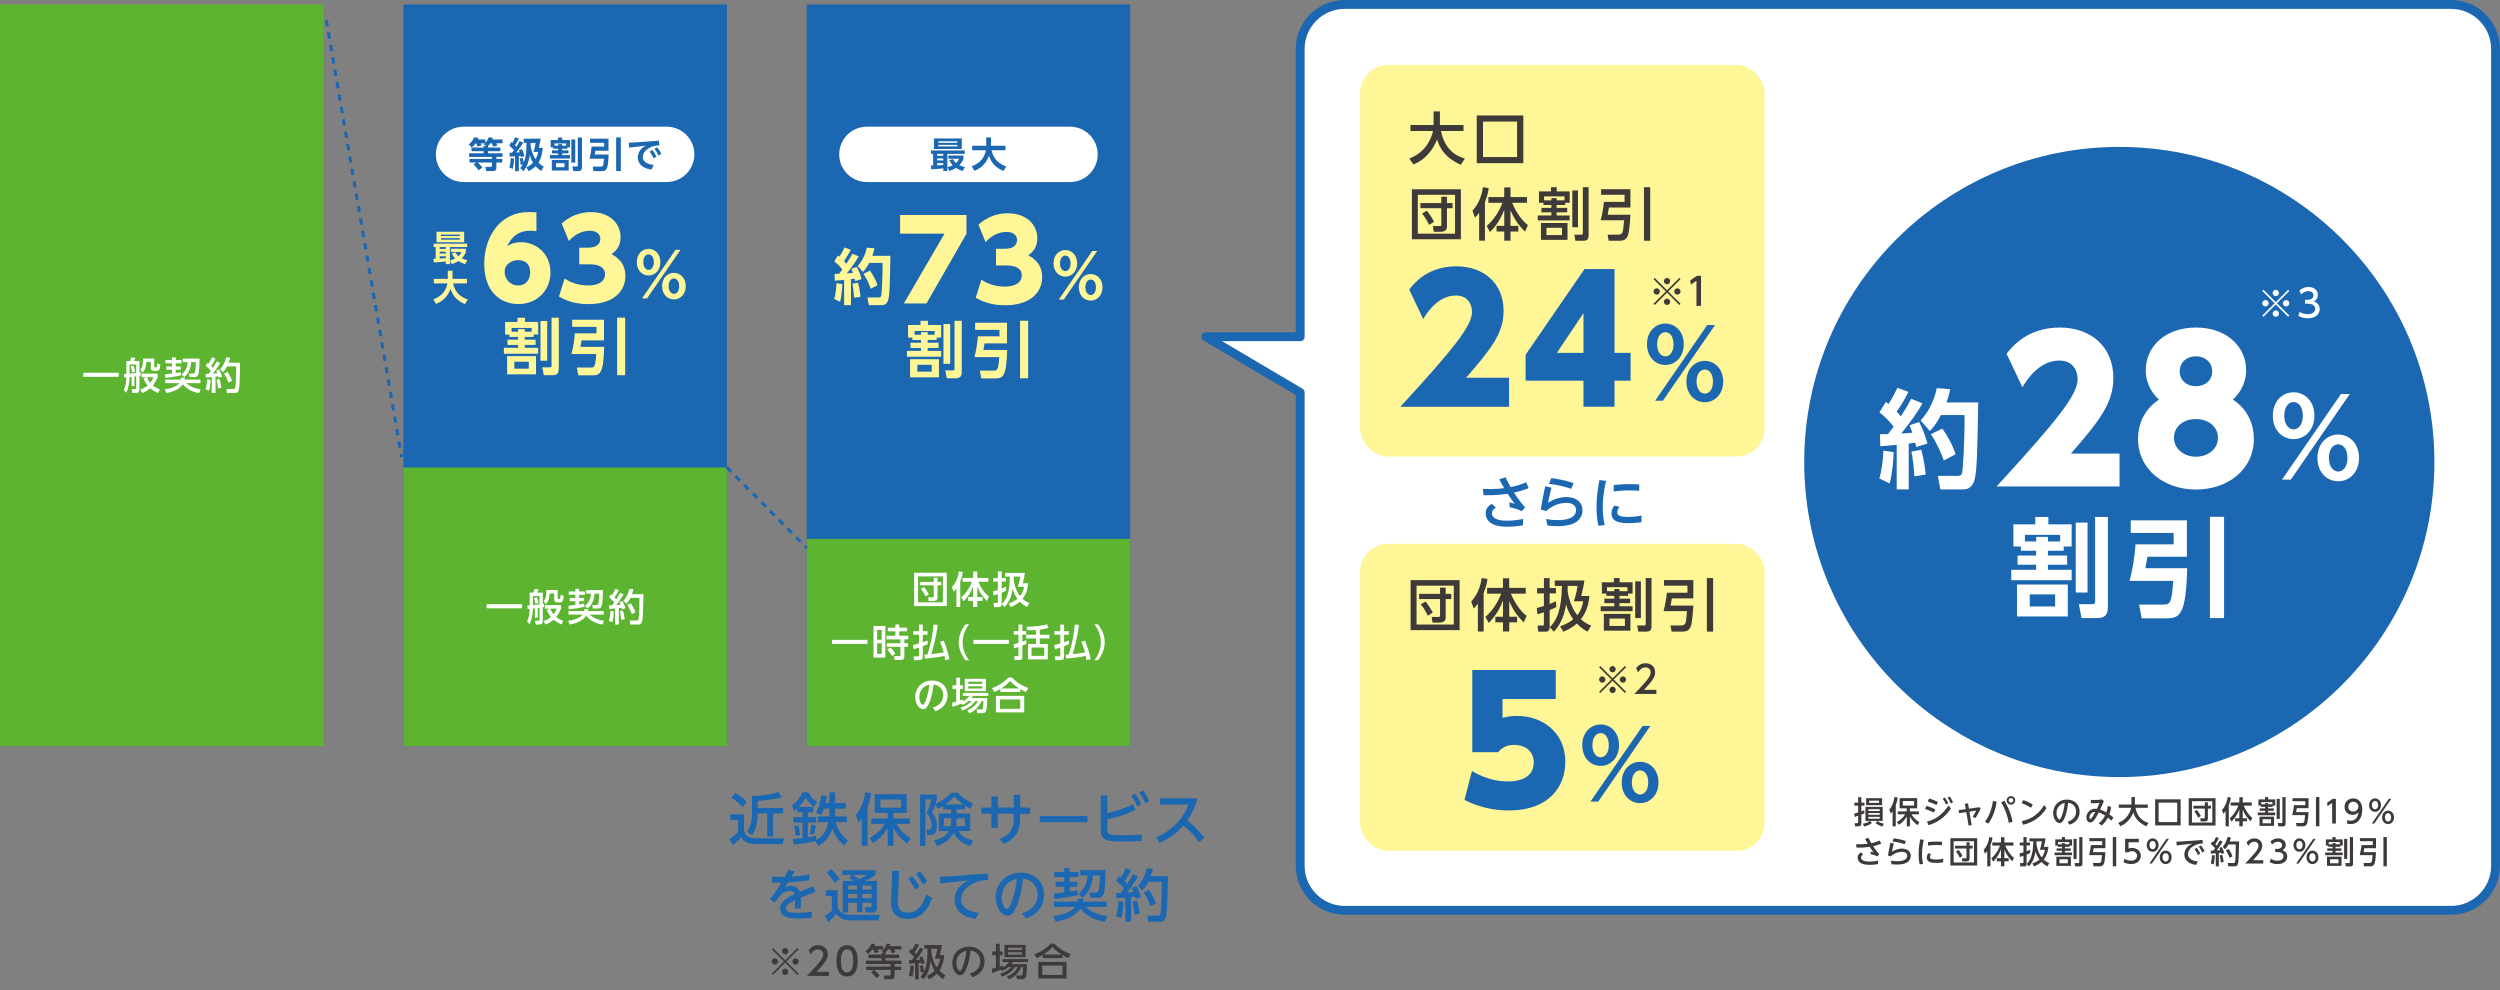 <?xml version="1.0" encoding="UTF-8"?><svg id="b" xmlns="http://www.w3.org/2000/svg" width="1125.23" height="445.63" viewBox="0 0 1125.23 445.63"><rect x="0" y="0" width="1125.23" height="445.63" fill="#808080" stroke="none"/><defs><style>.d{fill:#3e3a39;}.e{stroke-linecap:round;stroke-linejoin:round;stroke-width:4px;}.e,.f,.g{fill:none;stroke:#1b67b1;}.h{fill:#fff;}.f{stroke-dasharray:2.77 2.77;}.f,.g{stroke-miterlimit:10;stroke-width:1.39px;}.i{fill:#1b67b1;}.g{stroke-dasharray:2.83 2.83;}.j{fill:#5cb431;}.k{fill:#fff698;}</style></defs><g id="c"><path class="h" d="M1103.23,2h-498.03c-11,0-20,9-20,20v129.55h-42.49l42.49,25.11v213.08c0,11,9,20,20,20h498.03c11,0,20-9,20-20V22c0-11-9-20-20-20Z"/><path class="e" d="M1103.23,2h-498.03c-11,0-20,9-20,20v129.55h-42.49l42.49,25.11v213.08c0,11,9,20,20,20h498.03c11,0,20-9,20-20V22c0-11-9-20-20-20Z"/><rect class="k" x="612.19" y="29.27" width="182.04" height="176.2" rx="12.46" ry="12.46"/><rect class="k" x="612.19" y="244.77" width="182.04" height="138.17" rx="12.46" ry="12.46"/><circle class="i" cx="953.88" cy="207.94" r="141.82"/><path class="i" d="M684.95,230.09c-2.15-1-3.15-1.36-5.45-1.77l-.18-2.2c1,.18,1.38.28,2.48.69-1.43-1.89-2.1-2.84-3.23-4.58-4.63.74-8.94.69-10.86.64l-.26-2.82c1.05.03,2,.08,3.35.08,2.43,0,4.2-.18,6.22-.41-.74-1.25-1.1-1.87-2.23-3.99l2.84-.92c.36.79,1.18,2.53,2.28,4.43,3.33-.67,5.35-1.43,7.02-2.18l1.1,2.64c-2.69,1.1-5.43,1.77-6.61,2.02,1.51,2.3,3.15,4.56,5.02,6.63l-1.51,1.74ZM685.46,236.44c-1.38.23-3.87.64-6.99.64s-6.38-.46-8.24-2.33c-1-.97-1.56-2.25-1.56-3.64,0-2.76,2-3.89,2.79-4.35l1.82,1.77c-.87.51-1.77,1.1-1.77,2.48,0,3.33,5.43,3.35,6.89,3.35,3.2,0,5.84-.54,7.12-.82l-.05,2.89Z"/><path class="i" d="M698.28,219.49c-.92,3.66-1.23,5.33-1.48,6.76,1.54-.92,4.25-2.53,8.22-2.53,4.71,0,7.25,2.56,7.25,5.94,0,3.02-1.97,5.15-4.38,6.09-.82.31-2.94,1.08-6.96,1.08-2.15,0-3.76-.2-4.46-.31l-.56-2.92c.95.18,2.66.49,5.27.49,1.49,0,8.19,0,8.19-4.51,0-3.23-3.69-3.23-4.43-3.23s-4.94,0-9.09,3.69l-2.33-.69c.33-2.28.84-5.58,2-10.5l2.77.64ZM707.21,220.05c-4.56-1.66-8.4-2.07-10.04-2.25l1.02-2.59c1.69.2,5.56.67,10.04,2.25l-1.02,2.59Z"/><path class="i" d="M722.87,216.44c-.95,4.02-1.48,7.68-1.48,11.8s.54,6.61.87,8.06l-2.79.36c-.69-2.74-.87-5.56-.87-8.4,0-5.68.9-10.14,1.31-12.19l2.97.36ZM738.8,235.03c-2.64.38-4.56.44-5.71.44-3.64,0-7.78-.46-7.78-4.35,0-1.74.87-3.02,1.2-3.53l2.43.49c-.26.36-1.02,1.36-1.02,2.53,0,1.54,1.54,2.05,4.89,2.05,2.84,0,4.86-.38,6.04-.61l-.05,3ZM726.33,218.31c1.51-.15,4.02-.41,7.22-.41,2.18,0,3.46.1,4.28.18l-.05,2.84c-.61-.05-2.13-.2-4.4-.2-3.33,0-5.84.33-7.09.51l.05-2.92Z"/><path class="h" d="M852.34,203.5c-.19,4.39-.68,9.9-1.83,14.1l-4.63-2.27c1.16-3.96,1.74-8.74,1.79-12.5l4.68.68ZM846.16,195.44c1.83,0,2.7,0,3.62-.05.87-1.11,1.83-2.41,2.51-3.38-1.83-2.37-3.96-4.54-6.37-6.42l2.85-4.68c.68.48.87.68,1.25.92,2.03-3.14,3.23-5.74,4.01-7.29l4.92,1.83c-1.54,3.43-4.35,7.63-5.31,8.88.53.53,1.01,1.06,1.88,2.12,2.61-3.86,3.81-6.23,4.68-7.87l5.07,2.03c-1.93,3.48-3.96,6.61-9.51,13.57,1.45-.05,3.62-.19,4.97-.34-.58-1.79-.87-2.41-1.3-3.33l4.34-1.5c.72,1.4,2.22,4.15,3.77,9.66l-5.02,1.64c-.24-.97-.34-1.4-.48-1.98-.68.1-2.37.34-2.94.39v20.62h-5.41v-20.04c-3.38.34-5.55.48-7.39.63l-.15-5.41ZM864.74,202.44c1.4,4.88,1.88,9.85,1.98,11.15l-5.07.82c-.1-2.27-.68-8.21-1.35-11.15l4.44-.82ZM877.78,175.16c-.34,1.54-.72,3.33-1.69,5.99h14.29c-.39,22.06-.53,32.15-1.93,35.68-.34.77-1.45,3.43-4.49,3.43h-10.62l-1.16-6.08h8.59c1.35,0,2.03-.14,2.41-1.54.19-.68,1.06-11.15,1.06-25.83h-10.62c-2.12,4.1-3.86,5.94-5.02,7.19l-4.15-4.78c2.94-3.04,5.94-8.11,7.29-14.53l6.03.48ZM874.21,192.92c2.22,3.04,4.54,7.05,5.99,11.54l-5.31,2.8c-1.06-3.04-3.23-8.11-5.84-11.83l5.17-2.51Z"/><path class="h" d="M953.99,204.17v14.78h-55.36c27.99-30.42,36.5-41.46,36.5-48.32,0-3.39-1.83-8.34-8.17-8.34-9.3,0-14.78,8.87-16.69,11.99l-7.13-15.04c2.61-3.3,9.39-11.82,24.07-11.82,13.21,0,23.99,8.08,23.99,22.68,0,11.21-6,19.03-19.12,34.07h21.9Z"/><path class="h" d="M1014.45,197.57c0,13.91-11.91,22.77-26.07,22.77s-26.07-8.87-26.07-22.77c0-8.87,4.78-14.78,9.47-17.73-4.69-4.08-6-9.39-6-13.21,0-10.69,8.87-19.21,22.6-19.21s22.6,8.52,22.6,19.21c0,3.82-1.39,9.13-6,13.21,4.69,2.95,9.47,8.86,9.47,17.73ZM998.29,197.05c0-4.78-4.08-8.43-9.91-8.43s-9.91,3.56-9.91,8.43,4.52,8.52,9.91,8.52c5.04,0,9.91-3.22,9.91-8.52ZM995.68,167.15c0-4.35-3.48-6.78-7.3-6.78s-7.3,2.35-7.3,6.78c0,4.08,3.13,6.69,7.3,6.69,3.91,0,7.3-2.43,7.3-6.69Z"/><path class="h" d="M1032.33,176.56c5.17,0,9.37,4.2,9.37,10.52s-4.15,10.57-9.37,10.57-9.37-4.2-9.37-10.57,4.25-10.52,9.37-10.52ZM1053.67,177.33h3.96l-26.55,38.53h-3.96l26.55-38.53ZM1032.33,193.26c1.93,0,4.15-1.79,4.15-6.18s-2.27-6.13-4.15-6.13c-2.03,0-4.2,1.88-4.2,6.13s2.17,6.18,4.2,6.18ZM1052.42,195.58c5.12,0,9.37,4.15,9.37,10.52s-4.25,10.52-9.37,10.52-9.37-4.06-9.37-10.52,4.3-10.52,9.37-10.52ZM1052.42,212.24c1.93,0,4.15-1.74,4.15-6.13s-2.22-6.13-4.15-6.13c-2.17,0-4.2,2.08-4.2,6.13s2.12,6.13,4.2,6.13Z"/><path class="h" d="M928.86,247.87h-7.1v2.17h8.64v4.15h-8.64v2.27h10.67v4.68h-27.18v-4.68h11.2v-2.27h-8.35v-4.15h8.35v-2.17h-6.86v-1.88h-3.38v-9.99h9.85v-3.33h5.89v3.33h10.48v9.99h-3.57v1.88ZM930.7,263.08v14.39h-22.88v-14.39h22.88ZM927.27,243.72v-2.99h-15.88v2.99h5.07v-2.08h5.31v2.08h5.5ZM925,267.52h-11.44v5.46h11.44v-5.46ZM939.58,235.22v31.48h-5.31v-31.48h5.31ZM948.75,272.73c0,2.8-.39,5.46-4.78,5.46h-7.1l-1.16-6.23h5.89c1.21,0,1.4-.43,1.4-1.45v-37.85h5.75v40.07Z"/><path class="h" d="M959.04,234.21h25.25v16.37h-17.77c-.24,1.45-.39,2.46-.92,5.17h18.83c-.53,21.05-3.28,22.55-9.41,22.55h-11.06l-1.16-6.18h10.38c3.48,0,4.25,0,4.97-10.67h-19.65c1.21-4.73,2.17-9.46,2.7-16.46h17.14v-5.12h-19.31v-5.65ZM994.67,232.61h6.37v45.57h-6.37v-45.57Z"/><path class="d" d="M634.34,71.35c7.6-2.89,10.01-9.32,10.65-12.39h-10.14v-2.71h10.4v-6.12h2.84v6.12h10.63v2.71h-10.14c1.05,5.45,4.1,10.57,10.75,12.39l-1.82,2.82c-7.76-3.46-9.81-8.4-10.68-11.45-1.77,4.66-5.53,9.42-10.7,11.29l-1.79-2.66Z"/><path class="d" d="M685.64,73.43h-20.97v-21.46h20.97v21.46ZM682.83,54.71h-15.34v15.98h15.34v-15.98Z"/><path class="d" d="M657.53,85.19v22.51h-22.05v-22.51h22.05ZM638.15,87.67v17.51h16.75v-17.51h-16.75ZM651.26,102.09c0,1.79-1.56,2.23-2.59,2.23h-3.33l-.41-2.56h3.07c.59,0,.72-.18.72-.61v-7.43h-9.42v-2.33h9.42v-2.84h2.54v2.84h2.53v2.33h-2.53v8.37ZM642.19,94.82c2.07,2.61,2.87,4.22,3.25,5.02l-2.23,1.38c-.41-.9-1.64-3.38-3.15-5.12l2.13-1.28Z"/><path class="d" d="M665.75,95.79c-.82,1.15-1.36,1.69-1.87,2.2l-1.13-3.15c2.66-2.84,4.33-7.02,4.66-10.57l2.64.38c-.1,1.05-.36,3.05-1.69,6.32v17.36h-2.61v-12.55ZM669.13,101.68c3.25-2.61,5.79-6.89,7.12-10.4h-6.35v-2.59h7.14v-4.33h2.82v4.33h7.43v2.59h-6.68c1.46,3.56,3.99,7.71,7.09,10.01l-1.33,2.97c-3.07-3.12-4.97-5.86-6.5-9.63v7.04h3.53v2.54h-3.53v4.12h-2.82v-4.12h-3.46v-2.54h3.46v-7.3c-1.43,3.79-3.53,7.3-6.45,10.09l-1.46-2.79Z"/><path class="d" d="M704.48,92.28h-3.87v1.28h4.79v2h-4.79v1.41h5.89v2.23h-14.36v-2.23h6.12v-1.41h-4.48v-2h4.48v-1.28h-3.58v-1h-2v-5.12h5.4v-1.89h2.59v1.89h5.84v5.12h-2.02v1ZM705.53,100.37v7.58h-11.96v-7.58h11.96ZM704.17,90.18v-1.79h-9.19v1.79h3.28v-1h2.36v1h3.56ZM703.04,102.52h-6.96v3.28h6.96v-3.28ZM710.24,85.73v16.54h-2.56v-16.54h2.56ZM715.03,105.83c0,.95-.03,2.53-2.2,2.53h-3.76l-.49-2.74h3.1c.72,0,.74-.31.74-.74v-20.61h2.61v21.56Z"/><path class="d" d="M720.65,85.16h13.19v8.24h-9.65c-.2,1.31-.49,2.82-.59,3.25h10.24c-.03,1.46-.49,7.71-1.1,9.24-.72,1.74-1.61,2.46-3.74,2.46h-4.94l-.51-2.74h4.76c.59,0,1.36-.18,1.69-.56.54-.64.64-1.95,1.02-5.91h-10.57c.72-2.56,1.33-6.55,1.49-8.27h9.27v-3.2h-10.55v-2.51ZM739.93,84.27h2.82v24.09h-2.82v-24.09Z"/><path class="d" d="M744.79,137.26l-.55-.55,5.55-5.53-5.55-5.53.55-.55,5.53,5.55,5.53-5.55.55.55-5.55,5.53,5.55,5.53-.55.55-5.53-5.55-5.53,5.55ZM747.1,131.19c0,.77-.63,1.42-1.42,1.42s-1.43-.63-1.43-1.42.65-1.42,1.43-1.42,1.42.65,1.42,1.42ZM751.74,126.54c0,.75-.61,1.42-1.42,1.42s-1.42-.65-1.42-1.42.65-1.43,1.42-1.43,1.42.65,1.42,1.43ZM751.74,135.83c0,.77-.61,1.43-1.42,1.43s-1.42-.65-1.42-1.43.65-1.42,1.42-1.42,1.42.65,1.42,1.42ZM756.4,131.19c0,.77-.63,1.42-1.43,1.42s-1.42-.63-1.42-1.42.65-1.42,1.42-1.42,1.43.65,1.43,1.42Z"/><path class="d" d="M763.82,124.13h1.79v13.54h-2.05v-11.32l-2.53,1.74-.27-1.9,3.06-2.07Z"/><path class="i" d="M679.21,170.03v13.06h-48.93c24.73-26.88,32.26-36.64,32.26-42.71,0-3-1.61-7.37-7.22-7.37-8.22,0-13.06,7.83-14.75,10.6l-6.3-13.29c2.3-2.92,8.3-10.45,21.28-10.45,11.67,0,21.2,7.14,21.2,20.05,0,9.91-5.3,16.82-16.9,30.11h19.36Z"/><path class="i" d="M712.71,183.09v-11.75h-26.04v-11.68l26.5-38.56h13.52v37.71h7.22v12.52h-7.22v11.75h-13.98ZM700.73,158.82h11.98v-17.9l-11.98,17.9Z"/><path class="i" d="M749.57,145.62c4.57,0,8.28,3.71,8.28,9.3s-3.67,9.35-8.28,9.35-8.28-3.71-8.28-9.35,3.76-9.3,8.28-9.3ZM768.43,146.3h3.5l-23.47,34.06h-3.5l23.47-34.06ZM749.57,160.39c1.71,0,3.67-1.58,3.67-5.46s-2.01-5.42-3.67-5.42c-1.79,0-3.71,1.66-3.71,5.42s1.92,5.46,3.71,5.46ZM767.32,162.43c4.52,0,8.28,3.67,8.28,9.3s-3.76,9.3-8.28,9.3-8.28-3.58-8.28-9.3,3.8-9.3,8.28-9.3ZM767.32,177.16c1.71,0,3.67-1.54,3.67-5.42s-1.96-5.42-3.67-5.42c-1.92,0-3.71,1.84-3.71,5.42s1.88,5.42,3.71,5.42Z"/><path class="d" d="M656.96,261.1v22.51h-22.05v-22.51h22.05ZM637.58,263.59v17.51h16.75v-17.51h-16.75ZM650.69,278c0,1.79-1.56,2.23-2.59,2.23h-3.33l-.41-2.56h3.07c.59,0,.72-.18.72-.61v-7.43h-9.42v-2.33h9.42v-2.84h2.54v2.84h2.53v2.33h-2.53v8.37ZM641.62,270.73c2.07,2.61,2.87,4.22,3.25,5.02l-2.23,1.38c-.41-.9-1.64-3.38-3.15-5.12l2.13-1.28Z"/><path class="d" d="M665.18,271.7c-.82,1.15-1.36,1.69-1.87,2.2l-1.13-3.15c2.66-2.84,4.33-7.02,4.66-10.57l2.64.38c-.1,1.05-.36,3.05-1.69,6.32v17.36h-2.61v-12.55ZM668.56,277.59c3.25-2.61,5.79-6.89,7.12-10.4h-6.35v-2.59h7.14v-4.33h2.82v4.33h7.43v2.59h-6.68c1.46,3.56,3.99,7.71,7.09,10.01l-1.33,2.97c-3.07-3.12-4.97-5.86-6.5-9.63v7.04h3.53v2.53h-3.53v4.12h-2.82v-4.12h-3.46v-2.53h3.46v-7.3c-1.43,3.79-3.53,7.3-6.45,10.09l-1.46-2.79Z"/><path class="d" d="M691.7,273.65c.85-.21,1.49-.36,3.2-.9v-5.66h-3.07v-2.41h3.07v-4.48h2.59v4.48h2.82v2.41h-2.82v4.74c1.25-.46,2.02-.82,2.82-1.18l.18,2.56c-.54.31-1.1.61-3,1.38v7.53c0,.64,0,2.2-1.74,2.2h-3.41l-.31-2.77h2.25c.54,0,.61-.18.61-.64v-5.33c-1.51.54-2.15.67-2.92.84l-.28-2.79ZM715.36,268.25c-.1,1.49-.51,6.32-3.81,10.47,2.05,1.9,3.71,2.48,4.61,2.82l-1.59,2.77c-1.05-.56-2.82-1.56-4.86-3.66-2.28,2.05-4.56,3.05-6.09,3.69l-1.41-2.46c1.43-.51,3.64-1.28,5.89-3.17-.84-1.18-2.36-3.28-3.2-6.71-.59,3.25-1.46,7.91-5.5,12.34l-1.82-2.02c2.87-3.05,5.17-6.78,5.43-18.59h-3.23v-2.46h13.34c-.28,2.28-.61,3.64-1.43,6.99h3.69ZM708.37,270.65c.95-2.59,1.56-5.91,1.72-6.94h-4.48c0,.26-.05,1.36-.05,1.56,0,1.92,1.25,7.76,4.33,11.62,2.07-2.43,2.53-5.3,2.69-6.25h-4.2Z"/><path class="d" d="M732.79,268.19h-3.87v1.28h4.79v2h-4.79v1.41h5.89v2.23h-14.36v-2.23h6.12v-1.41h-4.48v-2h4.48v-1.28h-3.58v-1h-2v-5.12h5.4v-1.89h2.59v1.89h5.84v5.12h-2.02v1ZM733.84,276.29v7.58h-11.96v-7.58h11.96ZM732.49,266.09v-1.79h-9.19v1.79h3.28v-1h2.36v1h3.56ZM731.36,278.44h-6.96v3.28h6.96v-3.28ZM738.55,261.64v16.54h-2.56v-16.54h2.56ZM743.34,281.74c0,.95-.03,2.53-2.2,2.53h-3.76l-.49-2.74h3.1c.72,0,.74-.31.74-.74v-20.61h2.61v21.56Z"/><path class="d" d="M748.96,261.08h13.19v8.24h-9.65c-.2,1.31-.49,2.82-.59,3.25h10.24c-.03,1.46-.49,7.71-1.1,9.24-.72,1.74-1.61,2.46-3.74,2.46h-4.94l-.51-2.74h4.76c.59,0,1.36-.18,1.69-.56.54-.64.64-1.95,1.02-5.91h-10.57c.72-2.56,1.33-6.55,1.49-8.27h9.27v-3.2h-10.55v-2.51ZM768.24,260.18h2.82v24.09h-2.82v-24.09Z"/><path class="d" d="M720.28,311.93l-.55-.55,5.55-5.53-5.55-5.53.55-.55,5.53,5.55,5.53-5.55.55.55-5.55,5.53,5.55,5.53-.55.55-5.53-5.55-5.53,5.55ZM722.59,305.85c0,.77-.63,1.42-1.42,1.42s-1.43-.63-1.43-1.42.65-1.42,1.43-1.42,1.42.65,1.42,1.42ZM727.23,301.21c0,.75-.61,1.42-1.42,1.42s-1.42-.65-1.42-1.42.65-1.43,1.42-1.43,1.42.65,1.42,1.43ZM727.23,310.5c0,.77-.61,1.43-1.42,1.43s-1.42-.65-1.42-1.43.65-1.42,1.42-1.42,1.42.65,1.42,1.42ZM731.89,305.85c0,.77-.63,1.42-1.43,1.42s-1.42-.63-1.42-1.42.65-1.42,1.42-1.42,1.43.65,1.43,1.42Z"/><path class="d" d="M745.54,310.5v1.84h-9.97c1.49-1.49,3.06-3.09,4.8-5.14,2.07-2.42,2.56-3.43,2.56-4.58,0-1.33-.92-2.25-2.31-2.25-2.02,0-3.02,1.79-3.35,2.34l-.85-2.03c1.06-1.4,2.49-2.15,4.25-2.15,1.93,0,4.29,1.11,4.29,4.05,0,1.93-.8,3.42-5.02,7.92h5.6Z"/><path class="i" d="M700.25,314.61h-23.97v8.45c1.69-.38,3.69-.84,6.45-.84,11.6,0,21.81,7.45,21.81,20.74,0,10.29-6.61,21.81-25.43,21.81-7.3,0-13.52-1.54-19.97-4.69l3.38-13.06c7.76,4.69,14.29,4.69,16.44,4.69,1.46,0,11.37,0,11.37-8.53,0-4.76-3.53-7.91-8.76-7.91-1,0-4.69,0-7.3,3.3h-11.6v-37.02h37.56v13.06Z"/><path class="i" d="M720.44,326.06c4.57,0,8.28,3.71,8.28,9.3s-3.67,9.35-8.28,9.35-8.28-3.71-8.28-9.35,3.76-9.3,8.28-9.3ZM739.3,326.75h3.5l-23.47,34.06h-3.5l23.47-34.06ZM720.44,340.83c1.71,0,3.67-1.58,3.67-5.46s-2.01-5.42-3.67-5.42c-1.79,0-3.71,1.66-3.71,5.42s1.92,5.46,3.71,5.46ZM738.19,342.88c4.52,0,8.28,3.67,8.28,9.3s-3.76,9.3-8.28,9.3-8.28-3.59-8.28-9.3,3.8-9.3,8.28-9.3ZM738.19,357.6c1.71,0,3.67-1.54,3.67-5.42s-1.96-5.42-3.67-5.42c-1.92,0-3.71,1.84-3.71,5.42s1.88,5.42,3.71,5.42Z"/><rect class="i" x="181.54" y="2" width="145.63" height="333.8"/><rect class="i" x="363.08" y="2" width="145.63" height="333.8"/><rect class="j" x="363.08" y="242.55" width="145.63" height="93.23"/><rect class="j" x="181.54" y="210.4" width="145.63" height="125.39"/><rect class="j" y="2" width="145.63" height="333.8"/><line class="g" x1="146.85" y1="9.05" x2="180.74" y2="205.71"/><line class="f" x1="327.17" y1="210.4" x2="363.08" y2="246.58"/><path class="h" d="M300.06,81.94c6.88,0,12.46-5.58,12.46-12.46s-5.58-12.46-12.46-12.46h-91.42c-6.88,0-12.46,5.58-12.46,12.46s5.58,12.46,12.46,12.46h91.42Z"/><path class="i" d="M218.92,65.72l-1.17-.74c.27-.22.34-.3.51-.48h-1.94c.16.3.32.59.45.93l-1.9.51c-.11-.42-.35-1.06-.51-1.44h-.24c-.67.93-1.34,1.46-1.84,1.87l-1.33-1.41c1.49-1.01,2.21-2.51,2.45-3.14l1.98.24c-.1.27-.13.38-.27.7h3.35v1.54c.72-.82,1.12-1.54,1.52-2.5l1.89.22c-.08.27-.14.45-.26.74h4.58v1.73h-2.83c.1.18.34.58.54,1.01l-1.89.51c-.19-.53-.4-.99-.64-1.52h-.72c-.19.29-.42.61-.98,1.23v.69h5.55v1.65h-5.55v.91h6.51v1.65h-2.75v.91h2.62v1.63h-2.62v1.78c0,1.18-.06,2.05-1.54,2.05h-3.03l-.37-1.87h2.35c.51,0,.56-.06.56-.58v-1.38h-6.4s1.41,1.2,2.08,2.23l-1.63,1.28c-1.14-1.57-1.89-2.22-2.34-2.62l1.22-.88h-3.01v-1.63h10.08v-.91h-10.24v-1.65h6.5v-.91h-5.44v-1.65h5.44v-.7h1.25Z"/><path class="i" d="M229.34,68.75c.4,0,.94-.03,1.12-.03.29-.35.62-.8.86-1.12-1.17-1.28-1.52-1.62-2.1-2.06l.86-1.67c.24.19.3.24.54.43.5-.85.78-1.46,1.22-2.48l1.71.5c-.66,1.39-1.42,2.61-1.78,3.1.16.16.3.3.61.66.86-1.26,1.23-2.02,1.49-2.56l1.65.67c-1.17,1.97-2.82,4.03-3.15,4.47.16,0,.66-.05.75-.05.16,0,.67-.03.83-.05-.21-.56-.27-.7-.42-.99l1.41-.46c.59,1.28.86,2.02,1.14,3.12l-1.58.53c-.02-.26-.06-.46-.11-.64-.5.05-.67.08-.85.1v6.83h-1.73v-6.69c-.22.02-1.86.14-2.37.19l-.11-1.79ZM231.37,71.36c-.02.32-.11,2.96-.59,4.67l-1.55-.72c.56-1.55.61-3.52.62-4.16l1.52.21ZM234.13,75.66c.37-.42.59-.69,1.18-1.7l-1.01.19c0-1.12-.18-2.03-.37-2.8l1.33-.32c.27,1.09.34,1.39.45,2.13.62-1.44,1.26-3.23,1.26-8.84h-1.25v-1.9h7.65c-.46,2.48-.72,3.43-.91,4.15h1.87c-.1.93-.46,4.34-1.97,6.67,1.06.99,1.79,1.42,2.37,1.78l-1.12,1.97c-.62-.42-1.62-1.12-2.53-2.19-1.23,1.2-2.37,1.84-3.12,2.24l-1.07-1.73c.64-.27,1.78-.77,3.02-2.08-.42-.67-.98-1.73-1.46-3.41-.05.4-.19,1.3-.5,2.45-.69,2.64-1.55,3.86-2.4,4.75l-1.44-1.36ZM240.1,68.38c.42-1.1.88-3.33.98-4.05h-2.24c0,.21-.02.74-.02.96.18,1.44.69,4.07,2.23,6.37.8-1.41,1.07-2.64,1.2-3.28h-2.15Z"/><path class="i" d="M255.35,66.94h-2.35v.72h2.87v1.38h-2.87v.75h3.54v1.55h-9.01v-1.55h3.71v-.75h-2.77v-1.38h2.77v-.72h-2.27v-.62h-1.12v-3.31h3.27v-1.1h1.95v1.1h3.47v3.31h-1.18v.62ZM255.96,71.98v4.77h-7.59v-4.77h7.59ZM254.82,65.56v-.99h-5.27v.99h1.68v-.69h1.76v.69h1.82ZM254.07,73.45h-3.79v1.81h3.79v-1.81ZM258.91,62.75v10.44h-1.76v-10.44h1.76ZM261.95,75.18c0,.93-.13,1.81-1.58,1.81h-2.35l-.38-2.06h1.95c.4,0,.46-.14.46-.48v-12.55h1.9v13.29Z"/><path class="i" d="M265.51,62.41h8.37v5.43h-5.89c-.08.48-.13.82-.3,1.71h6.24c-.18,6.98-1.09,7.48-3.12,7.48h-3.67l-.38-2.05h3.44c1.15,0,1.41,0,1.65-3.54h-6.51c.4-1.57.72-3.14.9-5.46h5.68v-1.7h-6.4v-1.87ZM277.32,61.88h2.11v15.11h-2.11v-15.11Z"/><path class="i" d="M296.57,63.31l.18,2.15c-1.1.05-2.74.1-4.55,1.12-1.09.62-2.88,1.97-2.88,4.11,0,2.75,3.3,3.38,4.91,3.54l-1.01,2.1c-3.86-.5-6.15-2.5-6.15-5.46,0-1.66.77-3.27,1.98-4.26.37-.29,1.01-.72,1.6-1.04l-7.46.88-.19-2.24c1.02-.03,2.19-.06,2.82-.11l10.74-.78ZM293.61,67.5c.72.86,1.23,1.74,1.84,2.96l-1.28.8c-.58-1.28-1.01-2.02-1.79-3.02l1.23-.74ZM295.8,66.28c.8.96,1.28,1.78,1.87,2.95l-1.28.78c-.61-1.3-1.01-1.97-1.82-3.01l1.23-.72Z"/><path class="h" d="M37.48,167.77h15.96v1.83h-15.96v-1.83Z"/><path class="h" d="M59.23,169.63c-.5.05-.7.08-.9.1-.03,2-.41,4.92-1.55,7.05l-1.08-1.33c1.06-2.17,1.13-4.06,1.16-5.58-.14.02-.77.07-.9.09l-.15-1.64c.46-.02.7-.02,1.06-.05v-5.75h1.69c.17-.43.26-.7.48-1.64l1.83.19c-.1.26-.39.97-.58,1.45h2.46v5.12c.2-.03.38-.05.56-.09v1.45c-.24.05-.38.08-.56.12v6.03c0,1.42-.72,1.74-1.66,1.74h-1.5l-.34-1.74h1.6c.38,0,.44-.03.44-.41v-5.38c-.2.02-.32.03-.82.1v4.3h-1.23v-4.13ZM61.28,164.07h-2.95v4.1c2.05-.2,2.29-.22,2.95-.32v-3.77ZM60.09,164.58c.15.41.6,1.78.79,2.65l-1.38.41c-.05-.39-.17-1.08-.68-2.7l1.28-.36ZM65.89,169.77h-2.22v-1.62h7.32v1.62c-.39.89-1.02,2.27-2.19,3.72,1.18,1.01,2.34,1.45,3.18,1.76l-.82,1.64c-1.04-.46-2.34-1.11-3.53-2.15-1.5,1.31-2.82,1.84-3.59,2.15l-.92-1.5c.72-.27,1.98-.75,3.31-1.86-1.11-1.35-1.57-2.48-1.86-3.19l1.31-.56ZM64.39,161.37h5.05v3.52c0,.27.14.48.41.48h.34c.24,0,.43-.17.48-.44.03-.19.09-1.11.09-1.33l1.37.39c-.07,2.05-.34,2.94-1.69,2.94h-1.13c-.7,0-1.42-.15-1.42-1.43v-2.56h-1.98c-.31,3.18-.99,4.01-1.79,4.8l-.96-1.37c.29-.32.72-.8.9-1.57.15-.6.32-1.69.32-2.39v-1.02ZM66.16,169.77c.55,1.37,1.2,2.2,1.45,2.53.8-1.01,1.19-1.91,1.47-2.53h-2.92Z"/><path class="h" d="M83.2,169.99c-.02.34-.03.53-.1.87h7.1v1.59h-6.4c2.19,1.78,3.82,2.39,6.54,2.78l-.7,1.67c-3.71-.44-6.27-2.51-7.36-3.98-1.19,1.91-3.82,3.42-7.41,3.98l-.68-1.71c1.69-.19,5.09-.84,6.47-2.75h-6.33v-1.59h7.03c.07-.36.09-.53.12-.87h1.72ZM74.31,168.46c1.04-.1,2.1-.21,3.12-.36v-1.69h-2.56v-1.47h2.56v-1.42h-2.97v-1.5h2.97v-1.19h1.67v1.19h2.61v1.5h-2.61v1.42h2.27v1.47h-2.27v1.47c.96-.14,1.62-.27,2.27-.39l.15,1.49c-2.1.43-5,.92-7.07,1.14l-.15-1.66ZM82.26,161.4h7.58c-.05,2.9-.14,5.12-.39,6.4-.2.97-.48,1.91-1.84,1.91h-2.29l-.31-1.59h1.83c.63,0,.8-.38.85-.51.19-.44.44-1.78.46-4.61h-2.08c-.27,3.38-1.4,5.21-3.12,6.71l-1.23-1.14c1.74-1.54,2.6-3.11,2.73-5.57h-2.19v-1.6Z"/><path class="h" d="M92.58,168.28c.51-.02.9-.02,1.4-.03.21-.29.48-.65.94-1.33-.19-.22-1.14-1.37-2.39-2.3l.87-1.31c.15.1.31.24.48.36.79-1.18,1.19-2.03,1.59-2.87l1.52.63c-.53,1.18-1.42,2.65-1.93,3.29.12.12.43.44.79.84,1.08-1.62,1.42-2.31,1.72-2.92l1.52.67c-.32.61-.97,1.84-3.23,4.85.63-.03,1.28-.09,1.9-.14-.17-.55-.31-.84-.5-1.25l1.4-.48c.44.79,1.18,2.71,1.35,3.24l-1.59.53c-.07-.27-.1-.38-.2-.7-.38.05-.8.1-1.21.15v7.39h-1.71v-7.22c-.38.03-2.29.19-2.71.22v-1.62ZM94.76,170.95c-.02.6-.15,3.01-.65,4.9l-1.59-.58c.51-1.64.67-3.38.7-4.56l1.54.24ZM98.85,170.61c.32,1.11.58,2.17.79,3.93l-1.59.26c-.07-1.13-.38-3.07-.56-3.93l1.37-.26ZM103.58,160.99c-.14.58-.29,1.26-.65,2.25h5.14c-.14,8.02-.19,10.86-.63,12.36-.36,1.21-1.26,1.3-1.49,1.3h-3.74l-.34-1.83h3.09c.67,0,.84-.15.96-.8.29-1.6.38-7.73.36-9.36h-4.06c-.77,1.5-1.42,2.19-1.84,2.65l-1.26-1.42c1.13-1.2,2.17-3.09,2.65-5.31l1.83.15ZM102.35,167.33c.92,1.26,1.62,2.6,2.12,4.08l-1.59.84c-.44-1.23-1.2-2.85-2.07-4.13l1.54-.79Z"/><path class="h" d="M219.02,271.96h15.96v1.83h-15.96v-1.83Z"/><path class="h" d="M240.77,273.83c-.5.05-.7.08-.9.1-.03,2-.41,4.92-1.55,7.05l-1.08-1.33c1.06-2.17,1.13-4.06,1.16-5.58-.14.02-.77.07-.9.09l-.15-1.64c.46-.02.7-.02,1.06-.05v-5.75h1.69c.17-.43.26-.7.48-1.64l1.83.19c-.1.26-.39.97-.58,1.45h2.46v5.12c.2-.03.38-.05.56-.09v1.45c-.24.05-.38.08-.56.12v6.03c0,1.42-.72,1.74-1.66,1.74h-1.5l-.34-1.74h1.6c.38,0,.44-.03.44-.41v-5.38c-.2.02-.32.03-.82.1v4.3h-1.23v-4.13ZM242.82,268.26h-2.95v4.1c2.05-.2,2.29-.22,2.95-.32v-3.77ZM241.62,268.77c.15.41.6,1.78.79,2.65l-1.38.41c-.05-.39-.17-1.08-.68-2.7l1.28-.36ZM247.43,273.96h-2.22v-1.62h7.32v1.62c-.39.89-1.02,2.27-2.19,3.72,1.18,1.01,2.34,1.45,3.18,1.76l-.82,1.64c-1.04-.46-2.34-1.11-3.53-2.15-1.5,1.31-2.82,1.84-3.59,2.15l-.92-1.5c.72-.27,1.98-.75,3.31-1.86-1.11-1.35-1.57-2.48-1.86-3.19l1.31-.56ZM245.93,265.56h5.05v3.52c0,.27.14.48.41.48h.34c.24,0,.43-.17.48-.44.03-.19.09-1.11.09-1.33l1.37.39c-.07,2.05-.34,2.94-1.69,2.94h-1.13c-.7,0-1.42-.15-1.42-1.43v-2.56h-1.98c-.31,3.18-.99,4.01-1.79,4.8l-.96-1.37c.29-.32.72-.8.9-1.57.15-.6.32-1.69.32-2.39v-1.02ZM247.7,273.96c.55,1.37,1.2,2.2,1.45,2.53.8-1.01,1.19-1.91,1.47-2.53h-2.92Z"/><path class="h" d="M264.74,274.18c-.02.34-.03.53-.1.87h7.1v1.59h-6.4c2.19,1.78,3.82,2.39,6.54,2.78l-.7,1.67c-3.71-.44-6.27-2.51-7.36-3.98-1.19,1.91-3.82,3.41-7.41,3.98l-.68-1.71c1.69-.19,5.09-.84,6.47-2.75h-6.33v-1.59h7.03c.07-.36.09-.53.12-.87h1.72ZM255.85,272.65c1.04-.1,2.1-.21,3.12-.36v-1.69h-2.56v-1.47h2.56v-1.42h-2.97v-1.5h2.97v-1.19h1.67v1.19h2.61v1.5h-2.61v1.42h2.27v1.47h-2.27v1.47c.96-.14,1.62-.27,2.27-.39l.15,1.49c-2.1.43-5,.92-7.07,1.14l-.15-1.66ZM263.8,265.6h7.58c-.05,2.9-.14,5.12-.39,6.4-.2.97-.48,1.91-1.84,1.91h-2.29l-.31-1.59h1.83c.63,0,.8-.38.85-.51.19-.44.44-1.78.46-4.61h-2.08c-.27,3.38-1.4,5.21-3.12,6.71l-1.23-1.14c1.74-1.54,2.6-3.11,2.73-5.57h-2.19v-1.6Z"/><path class="h" d="M274.12,272.48c.51-.02.9-.02,1.4-.03.21-.29.48-.65.94-1.33-.19-.22-1.14-1.37-2.39-2.3l.87-1.31c.15.1.31.24.48.36.79-1.18,1.19-2.03,1.59-2.87l1.52.63c-.53,1.18-1.42,2.65-1.93,3.29.12.12.43.44.79.84,1.08-1.62,1.42-2.31,1.72-2.92l1.52.67c-.32.61-.97,1.84-3.23,4.85.63-.03,1.28-.09,1.9-.14-.17-.55-.31-.84-.5-1.25l1.4-.48c.44.79,1.18,2.71,1.35,3.24l-1.59.53c-.07-.27-.1-.38-.2-.7-.38.05-.8.1-1.21.15v7.39h-1.71v-7.22c-.38.03-2.29.19-2.71.22v-1.62ZM276.3,275.14c-.02.6-.15,3-.65,4.9l-1.59-.58c.51-1.64.67-3.38.7-4.56l1.54.24ZM280.38,274.8c.32,1.11.58,2.17.79,3.93l-1.59.26c-.07-1.13-.38-3.07-.56-3.93l1.37-.26ZM285.11,265.19c-.14.58-.29,1.26-.65,2.25h5.14c-.14,8.02-.19,10.86-.63,12.36-.36,1.21-1.26,1.3-1.49,1.3h-3.74l-.34-1.83h3.09c.67,0,.84-.15.96-.8.29-1.6.38-7.73.36-9.36h-4.06c-.77,1.5-1.42,2.19-1.84,2.65l-1.26-1.42c1.13-1.2,2.17-3.09,2.65-5.31l1.83.15ZM283.88,271.52c.92,1.26,1.62,2.6,2.12,4.08l-1.59.84c-.44-1.23-1.2-2.85-2.07-4.13l1.54-.79Z"/><path class="k" d="M241.44,104.04c-.74-.1-1.53-.2-2.67-.2-2.32,0-7.35.3-10.46,6.86,1.23-.69,3.11-1.68,6.27-1.68,6.32,0,13.18,4.74,13.18,13.62,0,8.34-6.37,14.22-14.36,14.22s-15.45-5.33-15.45-18.16c0-11.45,6.56-23.25,20.09-23.25,1.23,0,2.62.1,3.41.15v8.44ZM233.2,117.08c-2.76,0-6.07,1.73-6.07,5.23,0,2.96,2.22,6.17,6.07,6.17,4.1,0,5.43-3.41,5.43-5.87,0-5.28-4.25-5.53-5.43-5.53Z"/><path class="k" d="M254.15,125.32c1.18.84,4.64,3.16,10.66,3.16,3.16,0,7.5-.99,7.5-5.18,0-1.83-1.23-4.34-6.76-4.34h-4.84v-7.5h4.15c3.8,0,5.33-1.88,5.33-3.95,0-2.96-3.06-3.65-4.54-3.65-2.47,0-6.17.74-9.63,4.59l-3.21-7.85c3.6-3.31,8.29-5.13,13.18-5.13,8.64,0,13.33,5.33,13.33,11.25,0,4.74-2.81,6.76-4.1,7.65,2.02,1.14,6.27,3.55,6.27,9.92,0,6.02-4.44,12.59-16.73,12.59-6.71,0-10.76-2.02-13.18-3.41l2.57-8.14Z"/><path class="k" d="M291.93,112.01c2.93,0,5.32,2.39,5.32,5.98s-2.36,6-5.32,6-5.32-2.39-5.32-6,2.41-5.98,5.32-5.98ZM304.05,112.44h2.25l-15.08,21.88h-2.25l15.08-21.88ZM291.93,121.49c1.1,0,2.36-1.01,2.36-3.51s-1.29-3.48-2.36-3.48c-1.15,0-2.39,1.07-2.39,3.48s1.23,3.51,2.39,3.51ZM303.33,122.81c2.91,0,5.32,2.36,5.32,5.98s-2.41,5.98-5.32,5.98-5.32-2.3-5.32-5.98,2.44-5.98,5.32-5.98ZM303.33,132.27c1.1,0,2.36-.99,2.36-3.48s-1.26-3.48-2.36-3.48c-1.23,0-2.39,1.18-2.39,3.48s1.21,3.48,2.39,3.48Z"/><path class="k" d="M195.1,116.42h1v-5.21h-.94v-1.53h15.1v1.53h-7.77v7.66h-1.83v-1.18c-1.8.22-3.58.37-5.38.43l-.18-1.7ZM196.48,104.31h12.44v4.72h-12.44v-4.72ZM197.9,111.21v.83h2.76v-.83h-2.76ZM197.9,113.28v.84h2.76v-.84h-2.76ZM200.66,115.35h-2.76v1.02c.67-.03,1.53-.06,2.76-.19v-.83ZM198.48,105.58v.67h8.46v-.67h-8.46ZM198.48,107.18v.69h8.46v-.69h-8.46ZM205.01,113.58c.22.43.57,1.04,1.35,1.75.76-.7,1.13-1.45,1.37-1.93h-4.81v-1.45h6.75v1.48c-.21.56-.61,1.61-1.83,2.85.96.45,1.75.67,2.5.86l-1,1.74c-.54-.18-1.66-.51-2.99-1.39-1.35.88-2.42,1.19-3.06,1.37l-.75-1.67c.6-.16,1.45-.4,2.34-.88-.99-1.05-1.34-1.83-1.53-2.29l1.66-.45Z"/><path class="k" d="M195.03,134.75c1.16-.43,5.4-1.98,6.36-7.18h-6.13v-2.04h6.28v-3.68h2.13v3.36s-.02.24-.02.32h6.52v2.04h-6.23c.92,4.27,3.46,6.07,6.58,7.25l-1.23,2.05c-1.53-.62-5.1-2.28-6.52-6.8-1.7,4.71-5.3,6.23-6.48,6.72l-1.26-2.04Z"/><path class="k" d="M240.2,151.66h-4.03v1.23h4.91v2.36h-4.91v1.29h6.06v2.66h-15.44v-2.66h6.36v-1.29h-4.74v-2.36h4.74v-1.23h-3.89v-1.07h-1.92v-5.68h5.59v-1.89h3.35v1.89h5.95v5.68h-2.03v1.07ZM241.25,160.3v8.17h-13v-8.17h13ZM239.3,149.3v-1.7h-9.02v1.7h2.88v-1.18h3.02v1.18h3.13ZM238.01,162.82h-6.5v3.1h6.5v-3.1ZM246.29,144.47v17.88h-3.02v-17.88h3.02ZM251.5,165.78c0,1.59-.22,3.1-2.71,3.1h-4.03l-.66-3.54h3.35c.69,0,.8-.25.8-.82v-21.5h3.26v22.76Z"/><path class="k" d="M257.52,143.9h14.34v9.3h-10.09c-.14.82-.22,1.4-.52,2.93h10.69c-.3,11.96-1.86,12.81-5.35,12.81h-6.28l-.66-3.51h5.9c1.97,0,2.41,0,2.82-6.06h-11.16c.69-2.69,1.23-5.37,1.54-9.35h9.73v-2.91h-10.97v-3.21ZM277.76,142.99h3.62v25.88h-3.62v-25.88Z"/><path class="k" d="M379.14,127.83c-.11,2.5-.38,5.62-1.04,8.01l-2.63-1.29c.66-2.25.99-4.96,1.01-7.1l2.66.38ZM375.63,123.25c1.04,0,1.54,0,2.06-.03.49-.63,1.04-1.37,1.43-1.92-1.04-1.34-2.25-2.58-3.62-3.65l1.62-2.66c.38.27.49.38.71.52,1.15-1.78,1.84-3.26,2.28-4.14l2.8,1.04c-.88,1.95-2.47,4.33-3.02,5.05.3.3.58.6,1.07,1.21,1.48-2.19,2.17-3.54,2.66-4.47l2.88,1.15c-1.1,1.97-2.25,3.76-5.4,7.71.82-.03,2.06-.11,2.82-.19-.33-1.01-.49-1.37-.74-1.89l2.47-.85c.41.8,1.26,2.36,2.14,5.48l-2.85.93c-.14-.55-.19-.8-.27-1.12-.38.06-1.34.19-1.67.22v11.71h-3.07v-11.38c-1.92.19-3.15.27-4.2.36l-.08-3.07ZM386.18,127.23c.79,2.77,1.07,5.59,1.12,6.33l-2.88.47c-.06-1.29-.38-4.66-.77-6.33l2.52-.47ZM393.59,111.73c-.19.88-.41,1.89-.96,3.4h8.12c-.22,12.53-.3,18.26-1.1,20.26-.19.44-.82,1.95-2.55,1.95h-6.03l-.66-3.45h4.88c.77,0,1.15-.08,1.37-.88.11-.38.6-6.33.6-14.67h-6.03c-1.21,2.33-2.19,3.37-2.85,4.09l-2.36-2.71c1.67-1.73,3.37-4.61,4.14-8.25l3.43.27ZM391.56,121.82c1.26,1.73,2.58,4,3.4,6.55l-3.02,1.59c-.6-1.73-1.84-4.61-3.32-6.72l2.93-1.43Z"/><path class="k" d="M435,96.77v8.44l-18.02,31.39h-10.17l18.31-31.44h-19.99v-8.39h29.86Z"/><path class="k" d="M441.73,125.84c1.18.84,4.64,3.16,10.66,3.16,3.16,0,7.5-.99,7.5-5.18,0-1.83-1.23-4.34-6.76-4.34h-4.84v-7.5h4.15c3.8,0,5.33-1.88,5.33-3.95,0-2.96-3.06-3.65-4.54-3.65-2.47,0-6.17.74-9.63,4.59l-3.21-7.85c3.6-3.31,8.29-5.13,13.18-5.13,8.64,0,13.33,5.33,13.33,11.25,0,4.74-2.81,6.76-4.1,7.65,2.02,1.14,6.27,3.55,6.27,9.92,0,6.02-4.44,12.59-16.73,12.59-6.71,0-10.76-2.02-13.18-3.41l2.57-8.14Z"/><path class="k" d="M479.5,112.53c2.93,0,5.32,2.39,5.32,5.98s-2.36,6-5.32,6-5.32-2.39-5.32-6,2.41-5.98,5.32-5.98ZM491.62,112.97h2.25l-15.08,21.88h-2.25l15.08-21.88ZM479.5,122.02c1.1,0,2.36-1.01,2.36-3.51s-1.29-3.48-2.36-3.48c-1.15,0-2.39,1.07-2.39,3.48s1.23,3.51,2.39,3.51ZM490.91,123.33c2.91,0,5.32,2.36,5.32,5.98s-2.41,5.98-5.32,5.98-5.32-2.3-5.32-5.98,2.44-5.98,5.32-5.98ZM490.91,132.79c1.1,0,2.36-.99,2.36-3.48s-1.26-3.48-2.36-3.48c-1.23,0-2.39,1.18-2.39,3.48s1.21,3.48,2.39,3.48Z"/><path class="k" d="M421.58,153.03h-4.03v1.23h4.91v2.36h-4.91v1.29h6.06v2.66h-15.44v-2.66h6.36v-1.29h-4.74v-2.36h4.74v-1.23h-3.89v-1.07h-1.92v-5.68h5.59v-1.89h3.35v1.89h5.95v5.68h-2.03v1.07ZM422.62,161.67v8.17h-13v-8.17h13ZM420.67,150.67v-1.7h-9.02v1.7h2.88v-1.18h3.02v1.18h3.13ZM419.38,164.19h-6.5v3.1h6.5v-3.1ZM427.66,145.85v17.88h-3.02v-17.88h3.02ZM432.87,167.15c0,1.59-.22,3.1-2.71,3.1h-4.03l-.66-3.54h3.35c.69,0,.79-.25.79-.82v-21.5h3.26v22.76Z"/><path class="k" d="M438.9,145.27h14.34v9.3h-10.09c-.14.82-.22,1.4-.52,2.93h10.69c-.3,11.96-1.86,12.81-5.35,12.81h-6.28l-.66-3.51h5.9c1.97,0,2.41,0,2.82-6.06h-11.16c.69-2.69,1.23-5.37,1.54-9.35h9.73v-2.91h-10.97v-3.21ZM459.13,144.37h3.62v25.88h-3.62v-25.88Z"/><path class="h" d="M426.14,257.77v15.01h-14.7v-15.01h14.7ZM413.22,259.43v11.68h11.17v-11.68h-11.17ZM421.96,269.04c0,1.2-1.04,1.49-1.72,1.49h-2.22l-.27-1.71h2.05c.39,0,.48-.12.48-.41v-4.95h-6.28v-1.55h6.28v-1.9h1.69v1.9h1.69v1.55h-1.69v5.58ZM415.91,264.19c1.38,1.74,1.91,2.82,2.17,3.35l-1.49.92c-.27-.6-1.09-2.25-2.1-3.42l1.42-.85Z"/><path class="h" d="M430.47,264.84c-.55.77-.9,1.13-1.25,1.47l-.75-2.1c1.78-1.9,2.89-4.68,3.11-7.05l1.76.26c-.07.7-.24,2.03-1.13,4.22v11.58h-1.74v-8.37ZM432.72,268.77c2.17-1.74,3.86-4.59,4.75-6.93h-4.23v-1.72h4.76v-2.89h1.88v2.89h4.95v1.72h-4.46c.97,2.37,2.66,5.14,4.73,6.68l-.89,1.98c-2.05-2.08-3.31-3.91-4.34-6.42v4.7h2.36v1.69h-2.36v2.75h-1.88v-2.75h-2.31v-1.69h2.31v-4.87c-.96,2.53-2.36,4.87-4.3,6.73l-.97-1.86Z"/><path class="h" d="M447,266.14c.56-.14.99-.24,2.13-.6v-3.77h-2.05v-1.6h2.05v-2.99h1.72v2.99h1.88v1.6h-1.88v3.16c.84-.31,1.35-.55,1.88-.79l.12,1.71c-.36.2-.73.41-2,.92v5.02c0,.43,0,1.47-1.16,1.47h-2.27l-.2-1.84h1.5c.36,0,.41-.12.41-.43v-3.55c-1.01.36-1.43.44-1.95.56l-.19-1.86ZM462.78,262.54c-.07.99-.34,4.22-2.54,6.98,1.37,1.26,2.48,1.66,3.07,1.88l-1.06,1.84c-.7-.38-1.88-1.04-3.24-2.44-1.52,1.37-3.04,2.03-4.06,2.46l-.94-1.64c.96-.34,2.42-.85,3.93-2.12-.56-.79-1.57-2.19-2.13-4.47-.39,2.17-.97,5.28-3.67,8.23l-1.21-1.35c1.91-2.03,3.45-4.52,3.62-12.4h-2.15v-1.64h8.9c-.19,1.52-.41,2.42-.96,4.66h2.46ZM458.11,264.14c.63-1.72,1.04-3.94,1.14-4.63h-2.99c0,.17-.03.91-.03,1.04,0,1.28.84,5.17,2.89,7.75,1.38-1.62,1.69-3.53,1.79-4.17h-2.8Z"/><path class="h" d="M374.45,287.99h15.96v1.83h-15.96v-1.83Z"/><path class="h" d="M398.48,281.76v14.22h-5.33v-14.22h5.33ZM396.86,283.48h-2.07v4.46h2.07v-4.46ZM396.86,289.54h-2.07v4.76h2.07v-4.76ZM407.04,295.31c0,1.28-.41,1.74-1.83,1.74h-2.51l-.34-1.74h2.42c.24,0,.5,0,.5-.51v-3.67h-6.13v-1.64h6.13v-1.69h-6.27v-1.66h4v-1.98h-3.4v-1.64h3.4v-1.45h1.72v1.45h3.52v1.64h-3.52v1.98h4.05v1.66h-1.74v1.69h1.6v1.64h-1.6v4.18ZM401.54,295.3c-.96-1.49-1.18-1.83-2.2-2.89l1.38-.99c1.11,1.02,1.62,1.66,2.31,2.75l-1.49,1.13Z"/><path class="h" d="M410.88,290.41c.17-.03,2.37-.68,2.75-.8v-3.91h-2.63v-1.6h2.63v-2.97h1.71v2.97h2.15v1.6h-2.15v3.38c1.33-.46,1.66-.6,2.15-.82l.1,1.69c-.46.22-.9.41-2.25.91v4.76c0,1.47-1.11,1.49-1.69,1.49h-2.25l-.2-1.67h1.93c.38,0,.51-.05.51-.34v-3.64c-1.31.44-1.81.56-2.44.73l-.31-1.78ZM422.03,281.23c-.43,4.46-2.01,10.6-2.83,13.18,1.71-.17,3.94-.43,5.57-.77-.31-1.16-.7-2.53-1.69-4.78l1.71-.51c.58,1.42,2.22,6.08,2.53,8.35l-1.93.43c-.03-.55-.1-1.18-.26-1.91-2.15.5-6.62,1.04-8.78,1.23l-.32-1.81c.43,0,.8,0,1.42-.05,1.4-4.37,2.36-8.88,2.73-13.46l1.86.1Z"/><path class="h" d="M434.57,297.19c-2.89-3.62-3.06-7.02-3.06-8.09s.17-4.47,3.06-8.09h1.62c-1.83,2.32-2.92,5.14-2.92,8.09s1.11,5.77,2.92,8.09h-1.62Z"/><path class="h" d="M438.11,287.99h15.96v1.83h-15.96v-1.83Z"/><path class="h" d="M462.05,289.75c-.48.24-.87.44-1.88.82v5.28c0,1.04-.77,1.23-1.33,1.23h-2.19l-.19-1.74h1.57c.19,0,.39-.02.39-.31v-3.81c-1.23.43-1.43.5-1.98.63l-.29-1.81c1.11-.29,1.49-.41,2.27-.65v-3.72h-2.13v-1.62h2.13v-2.95h1.74v2.95h1.72v1.62h-1.72v3.14c.67-.24.99-.38,1.72-.68l.15,1.62ZM467.97,285.7h4.39v1.67h-4.39v2.49h3.64v6.92h-8.93v-6.92h3.59v-2.49h-4.42v-1.67h4.42v-2.15c-1.43.1-2.27.12-3.91.12l-.34-1.6c3.12.02,7.07-.34,9.24-1.14l.61,1.69c-1.25.36-2.22.56-3.89.77v2.32ZM470,291.44h-5.7v3.77h5.7v-3.77Z"/><path class="h" d="M474.47,290.41c.17-.03,2.37-.68,2.75-.8v-3.91h-2.63v-1.6h2.63v-2.97h1.71v2.97h2.15v1.6h-2.15v3.38c1.33-.46,1.66-.6,2.15-.82l.1,1.69c-.46.22-.9.41-2.25.91v4.76c0,1.47-1.11,1.49-1.69,1.49h-2.25l-.2-1.67h1.93c.38,0,.51-.05.51-.34v-3.64c-1.31.44-1.81.56-2.44.73l-.31-1.78ZM485.62,281.23c-.43,4.46-2.01,10.6-2.83,13.18,1.71-.17,3.94-.43,5.57-.77-.31-1.16-.7-2.53-1.69-4.78l1.71-.51c.58,1.42,2.22,6.08,2.53,8.35l-1.93.43c-.03-.55-.1-1.18-.26-1.91-2.15.5-6.62,1.04-8.78,1.23l-.32-1.81c.43,0,.8,0,1.42-.05,1.4-4.37,2.36-8.88,2.73-13.46l1.86.1Z"/><path class="h" d="M492.56,297.19c1.83-2.31,2.92-5.14,2.92-8.09s-1.09-5.79-2.92-8.09h1.62c2.77,3.45,3.06,6.78,3.06,8.09s-.29,4.64-3.06,8.09h-1.62Z"/><path class="h" d="M419.87,318.5c3.06-.96,4.66-2.9,4.66-5.57,0-2.24-1.23-4.47-4.34-4.85-.26,1.95-.75,5.82-2.19,8.84-.84,1.79-1.67,2.29-2.54,2.29-1.71,0-3.5-2.36-3.5-5.53,0-4.3,3.26-7.38,7.58-7.38,3.98,0,6.93,2.61,6.93,6.68,0,5.16-4.46,6.76-5.48,7.12l-1.13-1.6ZM413.79,313.75c0,2.05.94,3.48,1.6,3.48.51,0,.94-1.09,1.26-1.9,1.09-2.77,1.49-5.75,1.67-7.17-3.76.8-4.54,3.88-4.54,5.58Z"/><path class="h" d="M435.98,315.52c-1.3,1.11-2.24,1.49-2.85,1.74l-.41-.6c-2.17.94-3.21,1.26-4.01,1.5l-.17-1.86c.39-.09,1.57-.43,1.84-.51v-5.63h-1.67v-1.69h1.67v-3.47h1.72v3.47h1.28v1.69h-1.28v5.09c.77-.24.87-.27,1.3-.44l.07.77c1.61-.79,2.27-1.6,2.8-2.34h-2.89v-1.35h11.47v1.35h-6.9c-.22.36-.34.56-.63.94h7.05c0,.19-.07,4.76-.55,5.81-.44.97-1.11.97-1.64.97h-2.31l-.36-1.67h2.24c.51,0,.56-.22.65-.67.14-.7.22-2.7.24-3.09h-.82c-1.42,3.12-3.59,4.64-5.45,5.55l-1.04-1.37c2.29-.96,3.55-1.95,4.9-4.18h-1.21c-1.88,2.58-4.1,3.6-5.91,4.25l-.84-1.25c1.01-.31,3.11-.97,5.05-3.01h-1.37ZM434.23,305.52h9.53v5.55h-9.53v-5.55ZM435.83,306.8v.99h6.28v-.99h-6.28ZM435.83,308.88v1.01h6.28v-1.01h-6.28Z"/><path class="h" d="M461.78,311.49c-.85-.39-1.47-.7-2.58-1.37v1.35h-8.95v-1.38c-1.02.61-1.66.94-2.71,1.38l-1.04-1.78c2.68-.89,5.52-2.65,7.33-4.73h1.67c1.52,1.66,3.21,3.07,7.34,4.73l-1.06,1.79ZM460.99,313.2v7.44h-12.72v-7.44h12.72ZM459.18,314.81h-9.12v4.23h9.12v-4.23ZM458.75,309.86c-2.56-1.67-3.43-2.6-4.13-3.38-1.14,1.37-2.46,2.41-3.98,3.38h8.11Z"/><path class="d" d="M347.88,438.84l-.55-.55,5.55-5.53-5.55-5.53.55-.55,5.53,5.55,5.53-5.55.55.55-5.55,5.53,5.55,5.53-.55.55-5.53-5.55-5.53,5.55ZM350.18,432.76c0,.77-.63,1.42-1.42,1.42s-1.43-.63-1.43-1.42.65-1.42,1.43-1.42,1.42.65,1.42,1.42ZM354.83,428.12c0,.75-.61,1.42-1.42,1.42s-1.42-.65-1.42-1.42.65-1.43,1.42-1.43,1.42.65,1.42,1.43ZM354.83,437.41c0,.77-.61,1.43-1.42,1.43s-1.42-.65-1.42-1.43.65-1.42,1.42-1.42,1.42.65,1.42,1.42ZM359.49,432.76c0,.77-.63,1.42-1.43,1.42s-1.42-.63-1.42-1.42.65-1.42,1.42-1.42,1.43.65,1.43,1.42Z"/><path class="d" d="M373.13,437.41v1.84h-9.97c1.49-1.49,3.06-3.09,4.8-5.14,2.07-2.42,2.56-3.43,2.56-4.58,0-1.33-.92-2.25-2.31-2.25-2.02,0-3.02,1.79-3.35,2.34l-.85-2.03c1.06-1.4,2.49-2.15,4.25-2.15,1.93,0,4.29,1.11,4.29,4.05,0,1.93-.8,3.42-5.02,7.92h5.6Z"/><path class="d" d="M376.48,432.47c0-1.31,0-7.03,4.78-7.03s4.78,5.74,4.78,7.03,0,7.05-4.78,7.05-4.78-5.74-4.78-7.05ZM384.01,432.47c0-2.61-.5-5.19-2.75-5.19s-2.75,2.6-2.75,5.19c0,2.75.56,5.21,2.75,5.21s2.75-2.63,2.75-5.21Z"/><path class="d" d="M392.66,427.33c-.72.97-1.47,1.6-1.95,2l-1.21-1.23c1.55-1.02,2.31-2.25,2.73-3.43l1.61.27c-.07.27-.15.51-.32.91h3.94v1.49h-2.51c.38.65.48.89.55,1.06l-1.71.68c-.12-.44-.44-1.35-.65-1.74h-.48ZM397.87,428.83l-1.02-.77c1.01-.84,1.69-1.69,2.39-3.4l1.55.26c-.1.29-.17.5-.34.92h5.29v1.49h-3.36c.38.63.44.75.65,1.14l-1.6.67c-.31-.77-.75-1.67-.82-1.81h-.94c-.29.44-.63.94-1.2,1.5h.14v.84h6.11v1.57h-6.11v1.11h7.14v1.55h-3.09v1.16h2.95v1.52h-2.95v2.2c0,.94,0,1.98-1.45,1.98h-3.19l-.27-1.71h2.56c.32,0,.51-.08.51-.6v-1.88h-7.39c.38.24,1.72,1.42,2.49,2.51l-1.37,1.18c-.24-.32-1.31-1.72-2.48-2.66l1.14-1.02h-3.33v-1.52h10.93v-1.16h-11.1v-1.55h7.1v-1.11h-5.98v-1.57h5.98v-.84h1.06Z"/><path class="d" d="M411.32,434.76c-.15,2.66-.39,3.89-.67,4.83l-1.61-.48c.51-1.42.67-3.33.72-4.58l1.55.22ZM409.11,432.11c.29,0,1.06-.02,1.35-.03.22-.29.48-.61.99-1.35-.79-.89-1.55-1.6-2.39-2.25l.84-1.43c.36.29.44.38.6.5.82-1.28,1.2-2.08,1.54-2.85l1.59.55c-.7,1.59-1.67,2.97-1.96,3.36.17.17.39.38.73.75.92-1.37,1.4-2.27,1.69-2.82l1.57.67c-1.21,2-2.7,4.05-3.3,4.83.41-.02,1.21-.05,1.78-.1-.17-.43-.27-.67-.44-1.02l1.37-.5c.36.68.85,1.78,1.2,3.07l-1.49.53c-.02-.09-.14-.56-.17-.68-.2.03-.44.07-1.11.12v7.36h-1.64v-7.26c-.29.02-2.54.17-2.66.19l-.07-1.62ZM414.27,439.68c.39-.46,1.01-1.2,1.57-2.25l-1.43.24c-.02-.34-.15-1.72-.41-2.89l1.38-.36c.2.72.39,1.45.58,2.75.77-1.52,1.49-3.94,1.49-10.13h-1.38v-1.69h7.92c-.32,1.67-.58,2.83-1.06,4.52h2.12c-.34,3.07-1.16,5.43-2.2,6.98,1.06,1.09,1.93,1.67,2.65,2.12l-1.09,1.76c-.79-.56-1.71-1.3-2.71-2.46-1.28,1.28-2.73,2.08-3.55,2.53l-.96-1.52c1.96-.92,2.83-1.71,3.45-2.41-.55-.85-1.28-2.19-1.81-4.46-.55,5.24-2.12,7.21-3.18,8.35l-1.37-1.09ZM420.76,431.48c.5-1.3,1.01-3.52,1.13-4.44h-2.75c0,.34-.02.89,0,1.02.43,3.47,1.38,5.75,2.53,7.38.79-1.26,1.2-2.44,1.5-3.96h-2.41Z"/><path class="d" d="M436.54,438.26c3.06-.96,4.66-2.9,4.66-5.57,0-2.24-1.23-4.47-4.34-4.85-.26,1.95-.75,5.82-2.19,8.84-.84,1.79-1.67,2.29-2.54,2.29-1.71,0-3.5-2.36-3.5-5.53,0-4.3,3.26-7.38,7.58-7.38,3.98,0,6.93,2.61,6.93,6.68,0,5.16-4.46,6.76-5.48,7.12l-1.13-1.6ZM430.46,433.51c0,2.05.94,3.48,1.6,3.48.51,0,.94-1.09,1.26-1.9,1.09-2.77,1.49-5.75,1.67-7.17-3.76.8-4.54,3.88-4.54,5.58Z"/><path class="d" d="M453.85,435.29c-1.3,1.11-2.24,1.49-2.85,1.74l-.41-.6c-2.17.94-3.21,1.26-4.01,1.5l-.17-1.86c.39-.09,1.57-.43,1.84-.51v-5.63h-1.67v-1.69h1.67v-3.47h1.72v3.47h1.28v1.69h-1.28v5.09c.77-.24.87-.27,1.3-.44l.07.77c1.61-.79,2.27-1.6,2.8-2.34h-2.89v-1.35h11.47v1.35h-6.9c-.22.36-.34.56-.63.94h7.05c0,.19-.07,4.76-.55,5.81-.44.97-1.11.97-1.64.97h-2.31l-.36-1.67h2.24c.51,0,.56-.22.65-.67.14-.7.22-2.7.24-3.09h-.82c-1.42,3.12-3.59,4.64-5.45,5.55l-1.04-1.37c2.29-.96,3.55-1.95,4.9-4.18h-1.21c-1.88,2.58-4.1,3.6-5.91,4.25l-.84-1.25c1.01-.31,3.11-.97,5.05-3.01h-1.37ZM452.09,425.28h9.53v5.55h-9.53v-5.55ZM453.69,426.56v.99h6.28v-.99h-6.28ZM453.69,428.65v1.01h6.28v-1.01h-6.28Z"/><path class="d" d="M480.83,431.26c-.85-.39-1.47-.7-2.58-1.37v1.35h-8.95v-1.38c-1.02.61-1.66.94-2.71,1.38l-1.04-1.78c2.68-.89,5.52-2.65,7.33-4.73h1.67c1.52,1.66,3.21,3.07,7.34,4.73l-1.06,1.79ZM480.05,432.97v7.44h-12.72v-7.44h12.72ZM478.24,434.57h-9.12v4.23h9.12v-4.23ZM477.81,429.62c-2.56-1.67-3.43-2.6-4.13-3.38-1.14,1.37-2.46,2.41-3.98,3.38h8.11Z"/><path class="h" d="M481.6,81.94c6.88,0,12.46-5.58,12.46-12.46s-5.58-12.46-12.46-12.46h-91.42c-6.88,0-12.46,5.58-12.46,12.46s5.58,12.46,12.46,12.46h91.42Z"/><path class="i" d="M418.98,74.48h1.01v-5.23h-.94v-1.54h15.17v1.54h-7.81v7.7h-1.84v-1.18c-1.81.22-3.6.37-5.41.43l-.18-1.71ZM420.37,62.31h12.5v4.74h-12.5v-4.74ZM421.8,69.25v.83h2.77v-.83h-2.77ZM421.8,71.33v.85h2.77v-.85h-2.77ZM424.57,73.41h-2.77v1.02c.67-.03,1.54-.06,2.77-.19v-.83ZM422.37,63.59v.67h8.5v-.67h-8.5ZM422.37,65.2v.69h8.5v-.69h-8.5ZM428.94,71.63c.22.43.58,1.04,1.36,1.76.77-.7,1.14-1.46,1.38-1.94h-4.83v-1.46h6.79v1.49c-.21.56-.61,1.62-1.84,2.87.96.45,1.76.67,2.51.86l-1.01,1.75c-.54-.18-1.67-.51-3.01-1.39-1.36.88-2.43,1.2-3.07,1.38l-.75-1.68c.61-.16,1.46-.4,2.35-.88-.99-1.06-1.34-1.84-1.54-2.31l1.66-.45Z"/><path class="i" d="M437.34,74.85c1.17-.43,5.43-1.98,6.39-7.22h-6.16v-2.05h6.31v-3.7h2.15v3.38s-.02.24-.02.32h6.55v2.05h-6.26c.93,4.29,3.47,6.1,6.61,7.28l-1.23,2.06c-1.54-.62-5.12-2.29-6.55-6.83-1.71,4.74-5.33,6.26-6.51,6.75l-1.26-2.05Z"/><path class="i" d="M328.7,366.56h6.2v7.25c.44,3.53,4.3,3.53,7.17,3.53h10.88l-.67,2.61h-10.6c-2.79,0-6.99,0-7.99-3.46-1.38,1.95-3.28,3.46-3.92,3.97l-1.36-2.92c1.54-1.05,2.79-1.92,3.81-3.05v-5.38h-3.53v-2.56ZM330.9,356.88c.77.44,3.1,1.77,5.22,4.07l-1.84,2.36c-1-1.15-3.43-3.33-5.07-4.28l1.69-2.15ZM351.87,358.85c-4.38,1.25-9.81,1.54-10.88,1.61v3.18h11.5v2.48h-4.51v10.37h-2.66v-10.37h-4.33v.44c0,5.86-1.66,8.12-2.56,9.32l-2.2-1.66c2.13-2.82,2.2-5.91,2.2-7.66v-8.32c3.43-.03,8.63-.51,11.8-1.84l1.64,2.46Z"/><path class="i" d="M367.03,378.64c-2.18.54-7.78,1.33-9.78,1.51l-.38-2.61c.97-.08,2.07-.15,4.33-.38v-6.96h-4.1v-2.41h4.1v-2.18h-2.41v-1.66c-.64.61-.97.9-1.36,1.2l-.95-2.66c1.82-1.18,3.81-3.61,4.56-5.84h2.89c.69,1.59,2.2,3.35,3.97,4.33l-1.51,2.2c-2.1-1.46-3.51-3.66-3.79-4.1-.49.84-1.31,2.25-3.05,4.1h6.5v2.43h-2.46v2.18h3.69v2.41h-3.69v6.66c1.95-.26,3.02-.51,3.69-.67l.08,1.87c4.02-2.18,4.99-5.68,5.53-8.04h-4.84v-2.56h5.17c.03-.26.05-.51.05-.92v-2.56h-2.46c-.67,1.95-1.02,2.48-1.25,2.82l-2.28-1.18c.92-1.33,2.05-4.28,2.28-7.68l2.59.36c-.08.59-.15,1.36-.59,3.12h1.72v-4.76h2.61v4.76h4.79v2.56h-4.79v2.59c0,.38-.03.56-.05.9h5.33v2.56h-5.07c.31,1.1,1.41,5.17,5.48,8.19l-1.61,2.51c-2.79-2.56-4.3-4.94-5.3-7.73-1.1,3.25-3.28,6.04-6.25,7.76l-1.38-2.1ZM359.48,371.63c.31,1.43.33,1.72.67,4.3l-2.07.31c-.08-1.74-.44-3.61-.61-4.38l2.02-.23ZM367.16,371.53c-.08,1.08-.49,3.1-.79,4.12l-1.89-.33c.38-1.48.59-3.81.61-4.07l2.07.28Z"/><path class="i" d="M387.86,368.4c-.51.74-.87,1.15-1.51,1.84l-1.18-3.25c2.07-2.36,3.64-6.22,4.28-10.4l2.71.41c-.21,1.15-.56,3.25-1.66,6.32v17.36h-2.64v-12.29ZM391.4,377.13c2.84-1.46,5.2-3.58,6.86-6.32h-6.09v-2.43h7.37v-2.51h-5.84v-8.4h14.42v8.4h-5.99v2.51h7.4v2.43h-6.09c2.43,4.02,5.3,5.79,6.5,6.53l-1.56,2.38c-3.99-2.79-5.89-6.4-6.25-7.09v8.06h-2.59v-8.06c-1.49,2.46-3.48,4.97-6.61,6.86l-1.54-2.36ZM396.26,359.85v3.69h9.32v-3.69h-9.32Z"/><path class="i" d="M424.54,362.72c-1.2.79-1.74,1.02-2.36,1.31l-1.23-1.82c-.72,2.12-1.1,2.97-1.41,3.61,2.15,2.23,2.15,5.53,2.15,5.89,0,4.15-2.12,4.15-3.07,4.15h-1.28l-.36-2.53h1.2c.61,0,1.13-.13,1.13-1.59,0-.26,0-3.53-2.23-5.74,1.05-2.18,1.84-5.12,2.07-6.22h-2.61v20.94h-2.43v-23.12h7.55v2.18c-.18.64-.23.92-.59,2.02,1.9-.84,4.79-2.43,7.02-4.99h2.97c1.95,2.12,4.46,3.79,6.94,4.84l-1.31,2.33c-.72-.38-1.13-.61-2.46-1.43v1.72h-3.71v1.84h6.17v7.94h-5.25c1.2,2,2.59,3.33,6.5,4.25l-1.08,2.56c-5.81-1.56-7.4-5.68-7.58-6.17-1.64,3.38-4.66,5.17-7.63,6.04l-1.2-2.51c1.15-.26,4.94-1.13,6.58-4.17h-4.51v-7.94h5.56v-1.84h-3.56v-1.54ZM428.1,368.3h-3.25v3.53h3c.2-.9.26-1.61.26-2.66v-.87ZM433.5,362.05c-2.02-1.46-3.15-2.71-3.94-3.64-1.28,1.66-2.51,2.54-3.99,3.64h7.94ZM430.53,369.43c0,.82-.08,1.59-.26,2.41h3.99v-3.53h-3.74v1.13Z"/><path class="i" d="M446.23,358.47h2.87v4.99h7.19v-5.66h2.89v5.66h4.46v2.82h-4.46v1.66c0,4.28-.67,9.01-7.35,11.93l-1.97-2.23c5.74-2.3,6.43-5.63,6.43-9.58v-1.79h-7.19v6.35h-2.87v-6.35h-4.46v-2.82h4.46v-4.99Z"/><path class="i" d="M489.47,367.3v2.77h-21.48v-2.77h21.48Z"/><path class="i" d="M498.41,365.99c2.23-.51,6.17-1.41,11.42-3.97l1.41,2.51c-3.64,1.66-7.5,3.12-12.83,4.2v4.43c0,2.56.51,2.77,7.71,2.77.59,0,3.35,0,7.73-.28v2.89c-1.77.1-3.97.21-7.32.21-7.73,0-11.09,0-11.09-5.22v-15.54h2.97v8.01ZM510.91,357.21c1.15,1.48,1.82,2.74,2.77,4.74l-1.77,1.08c-.82-1.97-1.43-3.1-2.64-4.81l1.64-1ZM514.49,355.75c1.25,1.61,2.05,3.25,2.74,4.76l-1.77,1.08c-.87-2.1-1.38-3.05-2.61-4.84l1.64-1Z"/><path class="i" d="M539.73,379.08c-1.08-1.43-3.33-4.43-7.09-7.58-1.23,1.41-4.58,5.2-10.65,7.86l-1.69-2.41c6.04-2.69,11.57-6.94,14.62-14.85h-12.88v-2.79h16.98c-.64,2.25-1.84,5.97-4.61,9.91,4.05,3.25,6.84,6.84,7.66,7.89l-2.33,1.97Z"/><path class="i" d="M357.65,392.22c-.38.67-1,1.69-1.41,2.33,2.69-.15,5.38-.46,8.04-1l-.03,2.64c-4.53.64-5.99.74-9.63.95-.51.79-1.02,1.61-1.54,2.41.72-.46,1.33-.85,2.82-.85.97,0,3.15.21,4.07,2.66,2.51-1.08,4.48-1.84,6.07-2.43l1.02,2.54c-2.33.79-4.38,1.59-6.63,2.51.08,1.72,0,4.25-.03,4.94h-2.71c.1-1.31.15-2.28.18-3.81-2.28,1.08-4.15,2.23-4.15,3.74s1.56,2,5.2,2c3.07,0,5.56-.41,6.58-.59l-.28,2.79c-1.92.23-3.87.38-5.84.38-2.28,0-8.27,0-8.27-4.48,0-3.25,3.71-5.2,6.55-6.53-.38-1.05-1.1-1.46-2.18-1.46-2.97,0-4.86,2.48-6.79,5.3l-2.2-1.54c2.61-3.1,4.51-6.27,5.25-7.48-1.66.03-2.41.03-4.38-.03l.05-2.64c1.02.05,2.48.1,4.05.1h1.77c.85-1.59,1.05-2,1.61-3.15l2.79.69Z"/><path class="i" d="M371.72,400.7h5.3v6.76c0,3.25,3.25,4.28,5.68,4.28h13.21l-.54,2.53h-12.78c-2,0-4.63-.54-6.15-2.94-.56.74-1.72,2.23-3.71,3.69l-1.38-2.87c1.08-.56,2.15-1.38,3.07-2.23v-6.63h-2.71v-2.59ZM374.05,391.1c1.15,1.2,2.69,2.84,3.87,4.61l-2.25,1.72c-1.31-2.07-2.36-3.41-3.64-4.74l2.02-1.59ZM383.37,393.81h-4.28v-2.13h14.98v2.13c-.67.51-1.64,1.28-4.76,2.69h5.4v12.11c0,1.82-1.05,2.12-2.07,2.12h-3.02l-.46-2.41h2.51c.59,0,.64-.33.64-.74v-1.25h-4.15v4.17h-2.38v-4.17h-4.05v4.4h-2.43v-14.24h4.86c-.79-.56-1.13-.74-2.02-1.2l1.23-1.48ZM381.73,398.57v1.84h4.05v-1.84h-4.05ZM381.73,402.36v1.89h4.05v-1.89h-4.05ZM383.83,393.81c.97.59,1.92,1.25,2.87,1.92.36-.15,1.97-.87,3.48-1.92h-6.35ZM388.16,398.57v1.84h4.15v-1.84h-4.15ZM388.16,402.36v1.89h4.15v-1.89h-4.15Z"/><path class="i" d="M404.67,392.05l-.51,13.08c-.08,2.02-.21,5.63,4.4,5.63,3.56,0,6.38-2.23,8.37-8.09l2.66,1.48c-2.71,7.4-6.73,9.5-11.11,9.5-3.56,0-6.89-1.72-7.3-5.79-.08-.79-.1-1.89-.08-2.79l.49-13.19,3.07.15ZM410.48,394.3c1.33,1.41,2.23,2.77,3.3,4.63l-1.84,1.41c-1.08-2.05-1.64-2.94-3.15-4.74l1.69-1.31ZM413.91,392.17c.61.61,1.82,1.87,3.38,4.56l-1.79,1.41c-1.13-2.02-1.82-3.02-3.28-4.63l1.69-1.33Z"/><path class="i" d="M444.55,393.17l.26,2.89c-1.89.1-4.89.23-8.12,2.36-1.77,1.15-4.12,3.28-4.12,6.35,0,4.46,5.02,5.76,7.96,6.07l-1.41,2.79c-7.02-1.08-9.47-4.81-9.47-8.68,0-4.38,2.89-7.07,6.27-8.68l-12.67,1.41-.26-3.05c1.13-.03,2.69-.1,3.87-.18l17.69-1.28Z"/><path class="i" d="M460,411.07c4.58-1.43,6.99-4.35,6.99-8.35,0-3.35-1.84-6.71-6.5-7.27-.38,2.92-1.13,8.73-3.28,13.26-1.25,2.69-2.51,3.43-3.82,3.43-2.56,0-5.25-3.53-5.25-8.3,0-6.45,4.89-11.06,11.37-11.06,5.97,0,10.4,3.92,10.4,10.01,0,7.73-6.68,10.14-8.22,10.68l-1.69-2.41ZM450.88,403.95c0,3.07,1.41,5.22,2.41,5.22.77,0,1.41-1.64,1.89-2.84,1.64-4.15,2.23-8.63,2.51-10.75-5.63,1.2-6.81,5.81-6.81,8.37Z"/><path class="i" d="M487.64,404.49c-.03.51-.05.79-.15,1.31h10.65v2.38h-9.6c3.28,2.66,5.74,3.58,9.81,4.17l-1.05,2.51c-5.56-.67-9.4-3.76-11.04-5.97-1.79,2.87-5.74,5.12-11.11,5.97l-1.02-2.56c2.54-.28,7.63-1.25,9.7-4.12h-9.5v-2.38h10.55c.1-.54.13-.79.18-1.31h2.59ZM474.3,402.18c1.56-.15,3.15-.31,4.69-.54v-2.54h-3.84v-2.2h3.84v-2.13h-4.46v-2.25h4.46v-1.79h2.51v1.79h3.92v2.25h-3.92v2.13h3.41v2.2h-3.41v2.2c1.43-.21,2.43-.41,3.41-.59l.23,2.23c-3.15.64-7.5,1.38-10.6,1.72l-.23-2.48ZM486.23,391.61h11.37c-.08,4.35-.21,7.68-.59,9.6-.31,1.46-.72,2.87-2.77,2.87h-3.43l-.46-2.38h2.74c.95,0,1.2-.56,1.28-.77.28-.67.67-2.66.69-6.91h-3.12c-.41,5.07-2.1,7.81-4.69,10.06l-1.84-1.72c2.61-2.3,3.89-4.66,4.1-8.35h-3.28v-2.41Z"/><path class="i" d="M502.41,401.93c.77-.03,1.36-.03,2.1-.05.31-.44.72-.97,1.41-2-.28-.33-1.72-2.05-3.58-3.46l1.31-1.97c.23.15.46.36.72.54,1.18-1.77,1.79-3.05,2.38-4.3l2.28.95c-.79,1.77-2.12,3.97-2.89,4.94.18.18.64.67,1.18,1.25,1.61-2.43,2.12-3.46,2.59-4.38l2.28,1c-.49.92-1.46,2.77-4.84,7.27.95-.05,1.92-.13,2.84-.21-.26-.82-.46-1.25-.74-1.87l2.1-.72c.67,1.18,1.77,4.07,2.02,4.86l-2.38.79c-.1-.41-.15-.56-.31-1.05-.56.08-1.2.15-1.82.23v11.09h-2.56v-10.83c-.56.05-3.43.28-4.07.33v-2.43ZM505.69,405.92c-.03.9-.23,4.51-.97,7.35l-2.38-.87c.77-2.46,1-5.07,1.05-6.84l2.3.36ZM511.81,405.41c.49,1.66.87,3.25,1.18,5.89l-2.38.38c-.1-1.69-.56-4.61-.84-5.89l2.05-.38ZM518.9,391c-.2.87-.44,1.89-.97,3.38h7.71c-.2,12.03-.28,16.28-.95,18.54-.54,1.82-1.89,1.95-2.23,1.95h-5.61l-.51-2.74h4.63c1,0,1.25-.23,1.43-1.2.44-2.41.56-11.6.54-14.03h-6.09c-1.15,2.25-2.12,3.28-2.77,3.97l-1.89-2.12c1.69-1.79,3.25-4.63,3.97-7.96l2.74.23ZM517.06,400.49c1.38,1.89,2.43,3.89,3.17,6.12l-2.38,1.25c-.67-1.84-1.79-4.28-3.1-6.2l2.3-1.18Z"/><path class="d" d="M834.55,366.21c.53-.14.66-.18,1.79-.53v-3.08h-1.72v-1.34h1.72v-2.44h1.44v2.44h1.4v1.34h-1.4v2.59c.76-.28.98-.36,1.29-.5l.11,1.39c-.48.2-.83.34-1.4.56v4.03c0,.84-.42,1.27-1.47,1.27h-1.34l-.17-1.46h1.13c.28,0,.41-.03.41-.34v-2.98c-.49.18-.91.32-1.55.53l-.24-1.48ZM838.43,370.77c.87-.17,2.14-.46,3.22-1.26h-2.03v-6.35h7.76v6.35h-5.66l.83.88c-1.04.92-2.58,1.41-3.43,1.61l-.69-1.23ZM847.12,359.27v3.14h-7.19v-3.14h7.19ZM840.94,364.21v.8h5.11v-.8h-5.11ZM840.94,365.95v.78h5.11v-.78h-5.11ZM840.94,367.66v.81h5.11v-.81h-5.11ZM841.29,360.36v.99h4.44v-.99h-4.44ZM847.2,372.04c-.94-.32-2.07-.85-3.01-1.56l.78-.97c.39.28,1.01.74,2.96,1.27l-.73,1.25Z"/><path class="d" d="M851.83,365.2c-.28.41-.48.63-.83,1.01l-.64-1.78c1.13-1.29,1.99-3.4,2.34-5.69l1.48.22c-.11.63-.31,1.78-.91,3.46v9.5h-1.44v-6.72ZM853.76,369.98c1.55-.8,2.84-1.96,3.75-3.46h-3.33v-1.33h4.03v-1.37h-3.19v-4.59h7.89v4.59h-3.28v1.37h4.05v1.33h-3.33c1.33,2.2,2.9,3.17,3.56,3.57l-.85,1.3c-2.19-1.53-3.22-3.5-3.42-3.88v4.41h-1.41v-4.41c-.81,1.34-1.91,2.72-3.61,3.75l-.84-1.29ZM856.43,360.53v2.02h5.1v-2.02h-5.1Z"/><path class="d" d="M870.46,365.72c-1.76-.84-3.14-1.33-4.01-1.62l.63-1.4c.66.21,2.07.69,3.99,1.58l-.62,1.44ZM878.09,363.9c-1.36,2.05-4.57,6.04-10.11,7.49l-.69-1.62c2.3-.45,6.33-2.03,9.78-7.27l1.02,1.4ZM871.62,362.36c-1.41-.67-2.37-1.05-3.95-1.61l.63-1.39c1.51.53,2.47.9,3.92,1.55l-.6,1.44ZM875.33,358.93c.64.78.94,1.33,1.55,2.55l-.98.62c-.49-1.11-.76-1.58-1.5-2.61l.92-.56ZM877.53,358.47c.67.87,1.06,1.62,1.5,2.59l-.99.59c-.45-1.08-.73-1.64-1.44-2.63l.94-.55Z"/><path class="d" d="M890.86,363.29l.59.66c-.55,1.2-1.26,2.68-2.35,4.3l-1.23-.67c.63-.9,1.04-1.57,1.62-2.72l-3.07.45,1.02,6.04-1.4.27-1.02-6.09-3.25.48-.2-1.36,3.21-.46-.41-2.42,1.42-.18.41,2.4,4.66-.67Z"/><path class="d" d="M898.68,360.82c-.88,5.85-2.98,8.81-3.75,9.89l-1.51-.85c1.04-1.46,2.89-4.27,3.59-9.33l1.68.29ZM904.15,370.36c-.83-4.36-2.24-7.21-3.4-9.23l1.4-.77c1.2,2.06,2.89,5.18,3.7,9.51l-1.69.49ZM907.03,360.25c0,1.05-.85,1.92-1.93,1.92s-1.93-.85-1.93-1.92.9-1.93,1.93-1.93,1.93.85,1.93,1.93ZM904.06,360.25c0,.56.46,1.02,1.04,1.02s1.04-.45,1.04-1.02-.48-1.04-1.04-1.04-1.04.45-1.04,1.04Z"/><path class="d" d="M914.1,363.59c-1.32-.87-2.54-1.51-4.16-2.09l.73-1.39c1.61.55,2.9,1.16,4.3,2.03l-.87,1.44ZM921.1,363.76c-2.72,4.33-6.68,6.64-10.56,7.45l-.56-1.65c2.23-.43,6.85-1.68,10.09-7.24l1.04,1.44Z"/><path class="d" d="M930.6,369.87c2.51-.78,3.82-2.38,3.82-4.57,0-1.83-1.01-3.67-3.56-3.98-.21,1.6-.62,4.78-1.79,7.26-.69,1.47-1.37,1.88-2.09,1.88-1.4,0-2.87-1.93-2.87-4.54,0-3.53,2.68-6.05,6.22-6.05,3.26,0,5.69,2.14,5.69,5.48,0,4.23-3.66,5.55-4.5,5.84l-.92-1.32ZM925.61,365.98c0,1.68.77,2.86,1.32,2.86.42,0,.77-.9,1.04-1.55.9-2.27,1.22-4.72,1.37-5.88-3.08.66-3.73,3.18-3.73,4.58Z"/><path class="d" d="M944.6,370.6c1.26-.97,2.14-2.06,2.86-3.52-.56-.36-1.61-1.04-2.84-1.39-2.1,4.15-3.03,4.51-3.82,4.51-1.11,0-1.74-1.04-1.74-2.28,0-1.92,1.57-3.92,4.05-3.92.31,0,.53.03.73.06.42-.95.64-1.5,1.12-2.7-1.46.15-2.49.21-3.87.17l-.03-1.51c.42.01.83.04,1.58.04,2.1,0,2.94-.18,3.31-.27l.97.74c-.92,2.17-1.02,2.42-1.64,3.84,1.3.45,2.24.97,2.79,1.3.42-1.26.53-2.19.59-2.89l1.51.39c-.15,1.53-.45,2.44-.78,3.36.62.45,1.15.84,1.82,1.44l-.85,1.43c-.27-.27-.76-.74-1.61-1.41-.7,1.36-1.64,2.56-2.8,3.54l-1.33-.94ZM940.43,367.92c0,.34.13.71.39.71.57,0,1.74-2.17,2.27-3.19-1.88-.11-2.66,1.53-2.66,2.48Z"/><path class="d" d="M953.38,370.37c4.16-1.58,5.48-5.1,5.83-6.78h-5.55v-1.48h5.69v-3.35h1.55v3.35h5.81v1.48h-5.55c.57,2.98,2.24,5.79,5.88,6.78l-.99,1.54c-4.24-1.89-5.36-4.59-5.84-6.26-.97,2.55-3.03,5.15-5.85,6.18l-.98-1.46Z"/><path class="d" d="M981.49,371.51h-11.47v-11.74h11.47v11.74ZM979.95,361.27h-8.39v8.74h8.39v-8.74Z"/><path class="d" d="M997.19,359.27v12.31h-12.06v-12.31h12.06ZM986.59,360.62v9.58h9.16v-9.58h-9.16ZM993.76,368.51c0,.98-.85,1.22-1.42,1.22h-1.82l-.22-1.4h1.68c.32,0,.39-.1.39-.34v-4.06h-5.15v-1.27h5.15v-1.55h1.39v1.55h1.39v1.27h-1.39v4.58ZM988.8,364.53c1.13,1.43,1.57,2.31,1.78,2.75l-1.22.76c-.22-.49-.9-1.85-1.72-2.8l1.16-.7Z"/><path class="d" d="M1001.73,365.06c-.45.63-.74.92-1.02,1.2l-.62-1.72c1.46-1.55,2.37-3.84,2.55-5.79l1.44.21c-.06.57-.2,1.67-.92,3.46v9.5h-1.43v-6.86ZM1003.58,368.29c1.78-1.43,3.17-3.77,3.89-5.69h-3.47v-1.41h3.91v-2.37h1.54v2.37h4.06v1.41h-3.66c.8,1.95,2.19,4.22,3.88,5.48l-.73,1.62c-1.68-1.71-2.72-3.21-3.56-5.27v3.85h1.93v1.39h-1.93v2.25h-1.54v-2.25h-1.89v-1.39h1.89v-3.99c-.78,2.07-1.93,3.99-3.53,5.52l-.8-1.53Z"/><path class="d" d="M1022.96,363.15h-2.12v.7h2.62v1.09h-2.62v.77h3.22v1.22h-7.86v-1.22h3.35v-.77h-2.45v-1.09h2.45v-.7h-1.96v-.55h-1.09v-2.8h2.96v-1.04h1.42v1.04h3.19v2.8h-1.11v.55ZM1023.53,367.57v4.15h-6.54v-4.15h6.54ZM1022.79,362v-.98h-5.03v.98h1.79v-.55h1.29v.55h1.95ZM1022.17,368.75h-3.81v1.79h3.81v-1.79ZM1026.11,359.56v9.05h-1.4v-9.05h1.4ZM1028.73,370.56c0,.52-.01,1.39-1.2,1.39h-2.06l-.27-1.5h1.69c.39,0,.41-.17.41-.41v-11.28h1.43v11.79Z"/><path class="d" d="M1031.84,359.25h7.21v4.51h-5.28c-.11.71-.27,1.54-.32,1.78h5.6c-.01.8-.27,4.22-.6,5.06-.39.95-.88,1.34-2.05,1.34h-2.7l-.28-1.5h2.61c.32,0,.74-.1.92-.31.29-.35.35-1.06.56-3.24h-5.79c.39-1.4.73-3.59.81-4.52h5.07v-1.75h-5.77v-1.37ZM1042.39,358.76h1.54v13.18h-1.54v-13.18Z"/><path class="d" d="M1049.89,359.57h1.47v11.11h-1.68v-9.29l-2.07,1.43-.22-1.55,2.51-1.69Z"/><path class="d" d="M1056.42,369.09c.5.21,1.01.31,1.55.31,2.28,0,3.28-1.68,3.56-3.82-.39.41-1.15,1.19-2.66,1.19-1.92,0-3.61-1.39-3.61-3.6s1.64-3.81,3.88-3.81c1.22,0,4.09.53,4.09,5.07,0,3.81-1.93,6.49-5.2,6.49-.9,0-1.37-.18-1.61-.28v-1.54ZM1059.11,365.29c1.23,0,2.37-.87,2.37-2.19,0-1.19-.9-2.24-2.31-2.24-1.56,0-2.24,1.26-2.24,2.24,0,1.51,1.11,2.19,2.19,2.19Z"/><path class="d" d="M1068.98,359.35c1.43,0,2.68,1.15,2.68,3.03s-1.23,3.01-2.68,3.01-2.68-1.16-2.68-3.01,1.25-3.03,2.68-3.03ZM1075.17,359.57h1.11l-7.65,11.11h-1.11l7.65-11.11ZM1068.98,364.25c.57,0,1.39-.46,1.39-1.88s-.81-1.89-1.39-1.89c-.62,0-1.39.52-1.39,1.89s.77,1.88,1.39,1.88ZM1074.84,364.87c1.42,0,2.68,1.13,2.68,3.01s-1.23,3.03-2.68,3.03-2.68-1.16-2.68-3.03,1.26-3.01,2.68-3.01ZM1074.84,369.77c.57,0,1.39-.46,1.39-1.89s-.78-1.88-1.39-1.88-1.39.5-1.39,1.88.8,1.89,1.39,1.89Z"/><path class="d" d="M845.01,385.45c-1.18-.55-1.72-.74-2.98-.97l-.1-1.2c.55.1.76.15,1.36.38-.78-1.04-1.15-1.55-1.77-2.51-2.54.41-4.89.38-5.94.35l-.14-1.54c.57.01,1.09.04,1.83.04,1.33,0,2.3-.1,3.4-.22-.41-.69-.6-1.02-1.22-2.19l1.55-.5c.2.43.64,1.39,1.25,2.42,1.82-.36,2.93-.78,3.84-1.19l.6,1.44c-1.47.6-2.97.97-3.61,1.11.83,1.26,1.72,2.49,2.75,3.63l-.83.95ZM845.29,388.92c-.76.13-2.12.35-3.82.35s-3.49-.25-4.51-1.27c-.55-.53-.85-1.23-.85-1.99,0-1.51,1.09-2.13,1.53-2.38l.99.97c-.48.28-.97.6-.97,1.36,0,1.82,2.97,1.83,3.77,1.83,1.75,0,3.19-.29,3.89-.45l-.03,1.58Z"/><path class="d" d="M852.37,379.65c-.5,2-.67,2.91-.81,3.7.84-.5,2.33-1.39,4.5-1.39,2.58,0,3.96,1.4,3.96,3.25,0,1.65-1.08,2.82-2.4,3.33-.45.17-1.61.59-3.81.59-1.18,0-2.06-.11-2.44-.17l-.31-1.6c.52.1,1.46.27,2.89.27.81,0,4.48,0,4.48-2.47,0-1.76-2.02-1.76-2.42-1.76s-2.7,0-4.97,2.02l-1.27-.38c.18-1.25.46-3.05,1.09-5.74l1.51.35ZM857.26,379.96c-2.49-.91-4.59-1.13-5.49-1.23l.56-1.41c.92.11,3.04.36,5.49,1.23l-.56,1.42Z"/><path class="d" d="M865.89,377.98c-.52,2.2-.81,4.2-.81,6.46s.29,3.61.48,4.41l-1.53.2c-.38-1.5-.48-3.04-.48-4.59,0-3.11.49-5.55.71-6.67l1.62.2ZM874.6,388.15c-1.44.21-2.49.24-3.12.24-1.99,0-4.26-.25-4.26-2.38,0-.95.48-1.65.66-1.93l1.33.27c-.14.2-.56.74-.56,1.39,0,.84.84,1.12,2.68,1.12,1.55,0,2.66-.21,3.31-.34l-.03,1.64ZM867.78,379c.83-.08,2.2-.22,3.95-.22,1.19,0,1.89.06,2.34.1l-.03,1.55c-.34-.03-1.16-.11-2.41-.11-1.82,0-3.19.18-3.88.28l.03-1.6Z"/><path class="d" d="M889.91,377.27v12.31h-12.06v-12.31h12.06ZM879.31,378.62v9.58h9.16v-9.58h-9.16ZM886.48,386.51c0,.98-.85,1.22-1.42,1.22h-1.82l-.22-1.4h1.68c.32,0,.39-.1.39-.34v-4.06h-5.15v-1.27h5.15v-1.55h1.39v1.55h1.39v1.27h-1.39v4.58ZM881.52,382.53c1.13,1.43,1.57,2.31,1.78,2.75l-1.22.76c-.22-.49-.9-1.85-1.72-2.8l1.16-.7Z"/><path class="d" d="M894.45,383.06c-.45.63-.74.92-1.02,1.2l-.62-1.72c1.46-1.55,2.37-3.84,2.55-5.79l1.44.21c-.06.57-.2,1.67-.92,3.46v9.5h-1.43v-6.86ZM896.3,386.29c1.78-1.43,3.17-3.77,3.89-5.69h-3.47v-1.41h3.91v-2.37h1.54v2.37h4.06v1.41h-3.66c.8,1.95,2.19,4.22,3.88,5.48l-.73,1.62c-1.68-1.71-2.72-3.21-3.56-5.27v3.85h1.93v1.39h-1.93v2.25h-1.54v-2.25h-1.89v-1.39h1.89v-3.99c-.78,2.07-1.93,3.99-3.53,5.52l-.8-1.53Z"/><path class="d" d="M908.99,384.13c.46-.11.81-.2,1.75-.49v-3.1h-1.68v-1.32h1.68v-2.45h1.41v2.45h1.54v1.32h-1.54v2.59c.69-.25,1.11-.45,1.54-.64l.1,1.4c-.29.17-.6.34-1.64.76v4.12c0,.35,0,1.2-.95,1.2h-1.86l-.17-1.51h1.23c.29,0,.34-.1.34-.35v-2.91c-.83.29-1.18.36-1.6.46l-.15-1.53ZM921.94,381.17c-.06.81-.28,3.46-2.09,5.73,1.12,1.04,2.03,1.36,2.52,1.54l-.87,1.51c-.57-.31-1.54-.85-2.66-2-1.25,1.12-2.49,1.67-3.33,2.02l-.77-1.34c.78-.28,1.99-.7,3.22-1.74-.46-.64-1.29-1.79-1.75-3.67-.32,1.78-.8,4.33-3.01,6.75l-.99-1.11c1.57-1.67,2.83-3.71,2.97-10.17h-1.77v-1.34h7.3c-.15,1.25-.34,1.99-.78,3.82h2.02ZM918.11,382.49c.52-1.41.85-3.24.94-3.8h-2.45c0,.14-.03.74-.03.85,0,1.05.69,4.24,2.37,6.36,1.13-1.33,1.39-2.9,1.47-3.42h-2.3Z"/><path class="d" d="M931.52,381.15h-2.12v.7h2.62v1.09h-2.62v.77h3.22v1.22h-7.86v-1.22h3.35v-.77h-2.45v-1.09h2.45v-.7h-1.96v-.55h-1.09v-2.8h2.96v-1.04h1.42v1.04h3.19v2.8h-1.11v.55ZM932.09,385.57v4.15h-6.54v-4.15h6.54ZM931.35,380v-.98h-5.03v.98h1.79v-.55h1.29v.55h1.95ZM930.73,386.75h-3.81v1.79h3.81v-1.79ZM934.67,377.56v9.05h-1.4v-9.05h1.4ZM937.29,388.56c0,.52-.01,1.39-1.2,1.39h-2.06l-.27-1.5h1.69c.39,0,.41-.17.41-.41v-11.28h1.43v11.79Z"/><path class="d" d="M940.41,377.25h7.21v4.51h-5.28c-.11.71-.27,1.54-.32,1.78h5.6c-.01.8-.27,4.22-.6,5.06-.39.95-.88,1.34-2.04,1.34h-2.7l-.28-1.5h2.61c.32,0,.74-.1.92-.31.29-.35.35-1.06.56-3.24h-5.79c.39-1.4.73-3.59.81-4.52h5.07v-1.75h-5.77v-1.37ZM950.95,376.76h1.54v13.18h-1.54v-13.18Z"/><path class="d" d="M962.68,379.09h-4.64v2.84c.35-.13.8-.28,1.6-.28,2.38,0,3.92,1.58,3.92,3.57,0,1.75-1.26,3.68-4.38,3.68-1.23,0-2.31-.28-3.4-.87l.46-1.53c.9.6,1.85.88,2.93.88,2.14,0,2.73-1.26,2.73-2.19,0-1.3-1.06-2.09-2.37-2.09-.57,0-1.16.15-1.6.53h-1.44v-6.08h6.19v1.51Z"/><path class="d" d="M968.89,377.35c1.43,0,2.68,1.15,2.68,3.03s-1.23,3.01-2.68,3.01-2.68-1.16-2.68-3.01,1.25-3.03,2.68-3.03ZM975.09,377.57h1.11l-7.65,11.11h-1.11l7.65-11.11ZM968.89,382.25c.57,0,1.39-.46,1.39-1.88s-.81-1.89-1.39-1.89c-.62,0-1.39.52-1.39,1.89s.77,1.88,1.39,1.88ZM974.75,382.87c1.42,0,2.68,1.13,2.68,3.01s-1.23,3.03-2.68,3.03-2.68-1.16-2.68-3.03,1.26-3.01,2.68-3.01ZM974.75,387.77c.57,0,1.39-.46,1.39-1.89s-.78-1.88-1.39-1.88-1.39.5-1.39,1.88.8,1.89,1.39,1.89Z"/><path class="d" d="M991.35,378.05l.14,1.6c-.88.03-2.4.1-4.05,1.05-1.27.73-2.63,1.95-2.63,3.74,0,2.61,3.14,3.17,4.41,3.29l-.76,1.57c-3.24-.45-5.29-2.12-5.29-4.72,0-1.62.85-3.08,1.93-3.87.45-.34.91-.59,1.67-.99l-7.07.8-.14-1.67c1.37-.06,2.31-.11,2.37-.13l9.43-.67ZM988.71,381.59c.66.77,1.08,1.48,1.64,2.58l-1.04.69c-.49-1.08-.9-1.76-1.58-2.63l.98-.63ZM990.62,380.52c.67.77,1.09,1.47,1.67,2.56l-1.05.67c-.53-1.12-.88-1.72-1.6-2.62l.98-.62Z"/><path class="d" d="M995.07,382.87c.42-.01.74-.01,1.15-.03.17-.24.39-.53.77-1.09-.15-.18-.94-1.12-1.96-1.89l.71-1.08c.13.08.25.2.39.29.64-.97.98-1.67,1.3-2.35l1.25.52c-.43.97-1.16,2.17-1.58,2.7.1.1.35.36.64.69.88-1.33,1.16-1.89,1.41-2.4l1.25.55c-.27.5-.8,1.51-2.65,3.98.52-.03,1.05-.07,1.55-.11-.14-.45-.25-.69-.41-1.02l1.15-.39c.36.64.97,2.23,1.11,2.66l-1.3.43c-.06-.22-.08-.31-.17-.57-.31.04-.66.08-.99.13v6.07h-1.4v-5.93c-.31.03-1.88.15-2.23.18v-1.33ZM996.86,385.05c-.01.49-.13,2.47-.53,4.02l-1.3-.48c.42-1.34.55-2.77.57-3.74l1.26.2ZM1000.21,384.77c.27.91.48,1.78.64,3.22l-1.3.21c-.06-.92-.31-2.52-.46-3.22l1.12-.21ZM1004.09,376.89c-.11.48-.24,1.04-.53,1.85h4.22c-.11,6.58-.15,8.91-.52,10.14-.29.99-1.04,1.06-1.22,1.06h-3.07l-.28-1.5h2.54c.55,0,.69-.13.78-.66.24-1.32.31-6.35.29-7.68h-3.33c-.63,1.23-1.16,1.79-1.51,2.17l-1.04-1.16c.92-.98,1.78-2.54,2.17-4.36l1.5.13ZM1003.08,382.08c.76,1.04,1.33,2.13,1.74,3.35l-1.3.69c-.36-1.01-.98-2.34-1.69-3.39l1.26-.64Z"/><path class="d" d="M1018.67,387.17v1.51h-8.18c1.22-1.22,2.51-2.54,3.94-4.22,1.69-1.99,2.1-2.82,2.1-3.75,0-1.09-.76-1.85-1.89-1.85-1.65,0-2.48,1.47-2.75,1.92l-.7-1.67c.87-1.15,2.05-1.76,3.49-1.76,1.58,0,3.52.91,3.52,3.32,0,1.58-.66,2.8-4.12,6.5h4.59Z"/><path class="d" d="M1022.05,386.51c.9.6,1.98.88,3.05.88,1.99,0,2.7-1.09,2.7-2.05s-.81-1.82-2.65-1.82h-1.11v-1.46h1.06c1.51,0,2.06-.91,2.06-1.65,0-1.06-.94-1.55-1.85-1.55-1.05,0-2.03.5-2.73,1.29l-.6-1.5c1.06-.94,2.28-1.3,3.35-1.3,1.83,0,3.46,1.08,3.46,2.96,0,1.57-1.11,2.14-1.51,2.35.57.22,2.19.84,2.19,2.84,0,1.5-1.12,3.4-4.37,3.4-1.46,0-2.54-.35-3.53-.88l.48-1.51Z"/><path class="d" d="M1034.96,377.35c1.43,0,2.68,1.15,2.68,3.03s-1.23,3.01-2.68,3.01-2.68-1.16-2.68-3.01,1.25-3.03,2.68-3.03ZM1041.15,377.57h1.11l-7.65,11.11h-1.11l7.65-11.11ZM1034.96,382.25c.57,0,1.39-.46,1.39-1.88s-.81-1.89-1.39-1.89c-.62,0-1.39.52-1.39,1.89s.77,1.88,1.39,1.88ZM1040.82,382.87c1.42,0,2.68,1.13,2.68,3.01s-1.23,3.03-2.68,3.03-2.68-1.16-2.68-3.03,1.26-3.01,2.68-3.01ZM1040.82,387.77c.57,0,1.39-.46,1.39-1.89s-.78-1.88-1.39-1.88-1.39.5-1.39,1.88.8,1.89,1.39,1.89Z"/><path class="d" d="M1053.32,381.15h-2.12v.7h2.62v1.09h-2.62v.77h3.22v1.22h-7.86v-1.22h3.35v-.77h-2.45v-1.09h2.45v-.7h-1.96v-.55h-1.09v-2.8h2.96v-1.04h1.42v1.04h3.19v2.8h-1.11v.55ZM1053.9,385.57v4.15h-6.54v-4.15h6.54ZM1053.16,380v-.98h-5.03v.98h1.79v-.55h1.29v.55h1.95ZM1052.54,386.75h-3.81v1.79h3.81v-1.79ZM1056.48,377.56v9.05h-1.4v-9.05h1.4ZM1059.09,388.56c0,.52-.01,1.39-1.2,1.39h-2.06l-.27-1.5h1.69c.39,0,.41-.17.41-.41v-11.28h1.43v11.79Z"/><path class="d" d="M1062.21,377.25h7.21v4.51h-5.28c-.11.71-.27,1.54-.32,1.78h5.6c-.01.8-.27,4.22-.6,5.06-.39.95-.88,1.34-2.05,1.34h-2.7l-.28-1.5h2.61c.32,0,.74-.1.92-.31.29-.35.35-1.06.56-3.24h-5.79c.39-1.4.73-3.59.81-4.52h5.07v-1.75h-5.77v-1.37ZM1072.76,376.76h1.54v13.18h-1.54v-13.18Z"/><path class="h" d="M1018.79,142.58l-.55-.55,5.55-5.53-5.55-5.53.55-.55,5.53,5.55,5.53-5.55.55.55-5.55,5.53,5.55,5.53-.55.55-5.53-5.55-5.53,5.55ZM1021.09,136.5c0,.77-.63,1.42-1.42,1.42s-1.43-.63-1.43-1.42.65-1.42,1.43-1.42,1.42.65,1.42,1.42ZM1025.74,131.86c0,.75-.61,1.42-1.42,1.42s-1.42-.65-1.42-1.42.65-1.43,1.42-1.43,1.42.65,1.42,1.43ZM1025.74,141.15c0,.77-.61,1.43-1.42,1.43s-1.42-.65-1.42-1.43.65-1.42,1.42-1.42,1.42.65,1.42,1.42ZM1030.4,136.5c0,.77-.63,1.42-1.43,1.42s-1.42-.63-1.42-1.42.65-1.42,1.42-1.42,1.43.65,1.43,1.42Z"/><path class="h" d="M1035.02,140.34c1.09.73,2.41,1.08,3.72,1.08,2.42,0,3.3-1.33,3.3-2.49s-.99-2.22-3.23-2.22h-1.35v-1.78h1.3c1.84,0,2.51-1.11,2.51-2.02,0-1.3-1.14-1.9-2.25-1.9-1.28,0-2.48.61-3.33,1.57l-.73-1.83c1.3-1.14,2.78-1.59,4.08-1.59,2.24,0,4.22,1.31,4.22,3.6,0,1.91-1.35,2.61-1.84,2.87.7.27,2.66,1.02,2.66,3.47,0,1.83-1.37,4.15-5.33,4.15-1.78,0-3.09-.43-4.3-1.08l.58-1.84Z"/></g></svg>